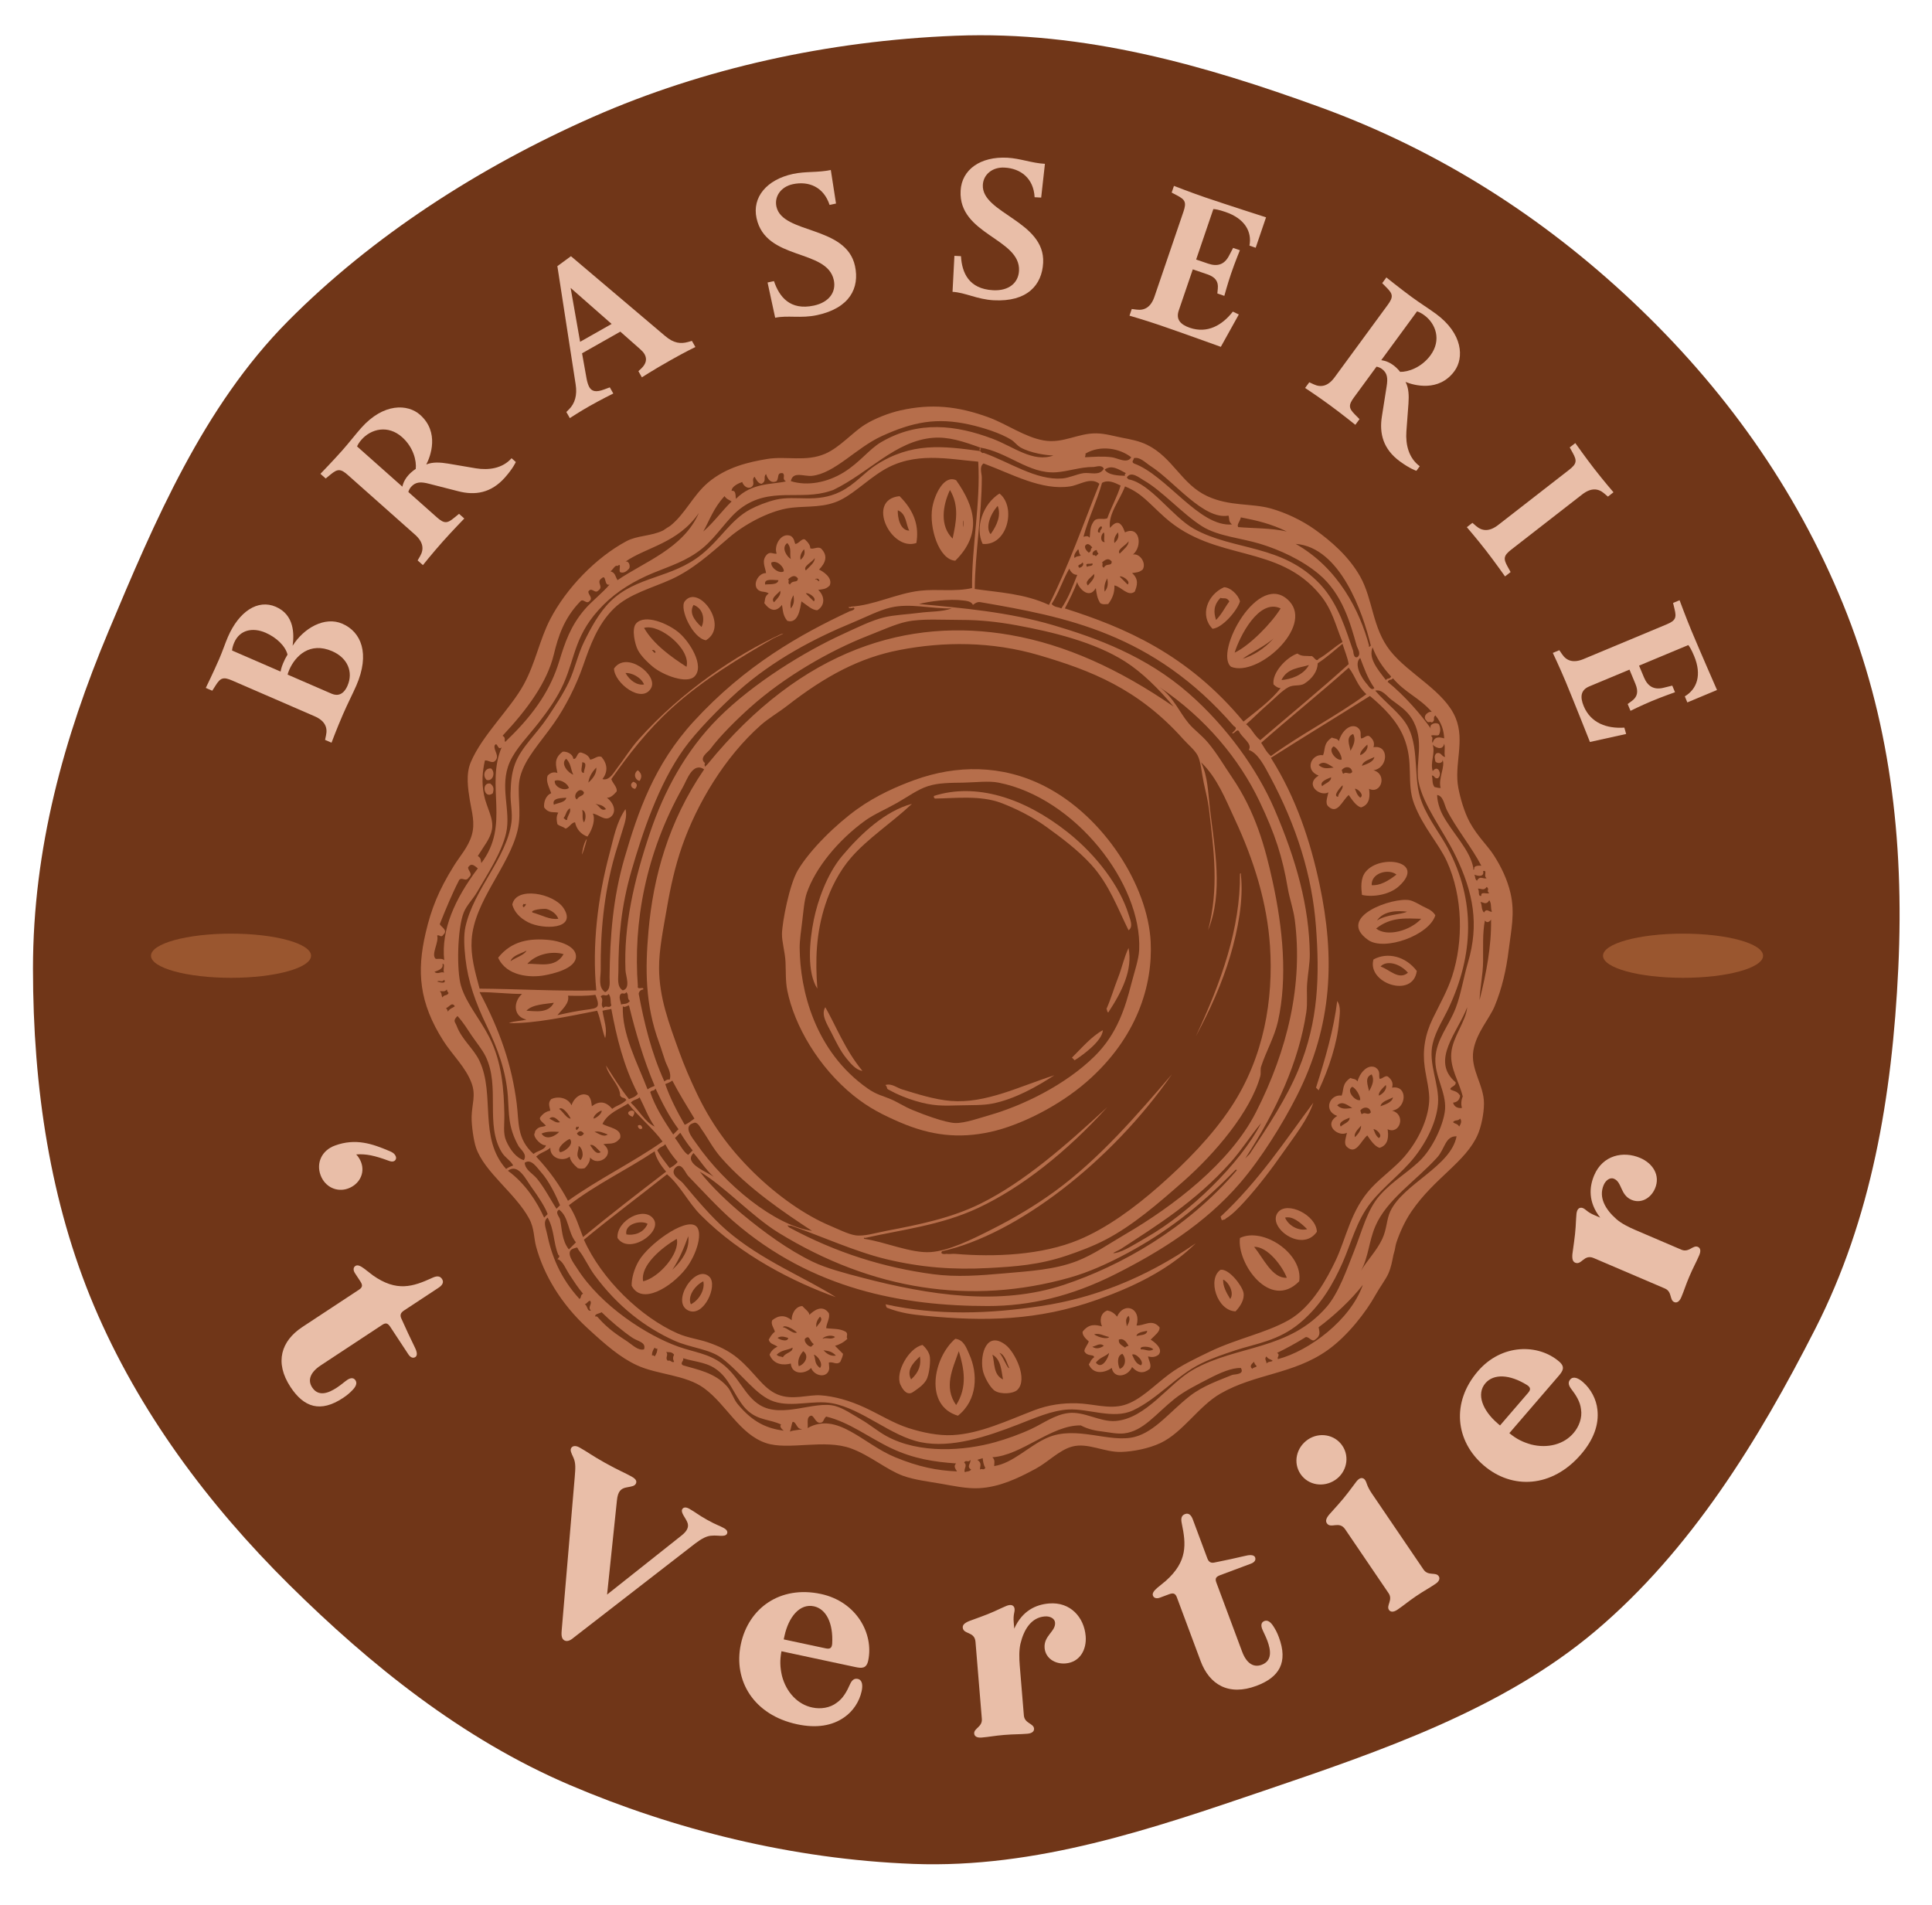 <?xml version="1.0" encoding="UTF-8" standalone="no"?><!DOCTYPE svg PUBLIC "-//W3C//DTD SVG 1.1//EN" "http://www.w3.org/Graphics/SVG/1.1/DTD/svg11.dtd"><svg width="100%" height="100%" viewBox="0 0 144 142" version="1.1" xmlns="http://www.w3.org/2000/svg" xmlns:xlink="http://www.w3.org/1999/xlink" xml:space="preserve" xmlns:serif="http://www.serif.com/" style="fill-rule:evenodd;clip-rule:evenodd;stroke-linejoin:round;stroke-miterlimit:2;"><rect id="Logo" x="0" y="0" width="144" height="141.098" style="fill:none;"/><g><path d="M141.487,72.176c-0.458,9.623 -2.018,18.672 -6.18,26.851c-4.232,8.316 -9.274,16.515 -16.376,22.521c-6.927,5.858 -15.977,8.946 -24.728,11.921c-8.271,2.814 -16.935,5.798 -26.113,5.453c-9.082,-0.343 -17.898,-2.584 -25.628,-5.884c-8.029,-3.427 -14.894,-8.98 -20.887,-14.905c-6.053,-5.988 -11.24,-12.933 -14.569,-20.804c-3.247,-7.677 -4.548,-16.24 -4.548,-25.137c-0,-8.952 2.312,-17.231 5.629,-25.14c3.438,-8.197 7.06,-16.742 13.362,-23.103c6.29,-6.349 14.302,-11.514 22.761,-15.238c8.185,-3.603 17.484,-5.673 27.015,-6.048c9.636,-0.38 18.642,2.231 27.102,5.3c8.913,3.233 16.644,8.199 23.331,14.494c6.798,6.401 12.162,13.874 15.707,22.551c3.447,8.436 4.583,17.481 4.122,27.168" style="fill:#703618;fill-rule:nonzero;"/><path d="M119.479,71.233c-0,-0.909 2.67,-1.646 5.965,-1.646c3.294,0 5.965,0.737 5.965,1.646c-0,0.909 -2.671,1.646 -5.965,1.646c-3.295,0 -5.965,-0.737 -5.965,-1.646" style="fill:#9a562f;fill-rule:nonzero;"/><path d="M11.255,71.233c0,-0.909 2.67,-1.646 5.965,-1.646c3.294,0 5.965,0.737 5.965,1.646c0,0.909 -2.671,1.646 -5.965,1.646c-3.295,0 -5.965,-0.737 -5.965,-1.646" style="fill:#9a562f;fill-rule:nonzero;"/><path d="M61.514,67.425c0.389,-1.195 1.029,-2.475 1.91,-3.493c1.264,-1.459 3.013,-2.579 4.547,-4.02c-1.979,0.526 -3.786,2.199 -5.206,3.888c-1.133,1.35 -1.823,3.352 -2.108,4.746c-0.339,1.648 -0.518,3.941 0.263,5.139c-0.159,-2.111 -0.106,-4.117 0.594,-6.26" style="fill:#b66e4b;"/><path d="M71.003,40.143c-0.971,-0.945 -0.745,-2.459 -0.199,-3.624c0.718,1.208 0.452,2.416 0.199,3.624m0.791,-0.922c-0.039,0.208 -0.015,-0.315 -0,-0.396c0.021,-0.112 0.051,0.123 -0,0.396m-2.307,-1.385c-0.251,1.469 0.483,3.88 1.714,3.955c2.02,-2 1.479,-3.997 0.065,-5.997c-0.907,-0.433 -1.614,1.075 -1.779,2.042" style="fill:#b66e4b;"/><path d="M66.917,38.034c0.65,0.243 0.596,1.054 0.855,1.516c-0.726,-0.016 -0.877,-1.071 -0.855,-1.516m0.131,-1.054c-2.523,0.246 -0.657,4.147 1.253,3.492c0.197,-1.164 -0.081,-2.328 -1.253,-3.492" style="fill:#b66e4b;"/><path d="M84.116,69.337c0.375,-0.269 0.116,-0.808 0,-1.187c-0.618,-2.015 -2.317,-4.362 -4.547,-6.128c-3.271,-2.591 -6.859,-3.686 -9.951,-2.702c-0.036,0.065 -0.022,0.132 0.066,0.198c1.49,-0.017 3.388,-0.261 4.942,0.329c1.047,0.397 2.309,1.017 3.362,1.78c1.093,0.792 2.338,1.708 3.36,2.833c1.322,1.456 1.989,3.306 2.768,4.877" style="fill:#b66e4b;"/><path d="M61.974,76.981c0.308,0.609 0.671,1.372 1.12,1.91c0.293,0.352 0.694,0.866 1.186,0.923c-1.283,-1.539 -2.005,-3.424 -2.767,-4.745c-0.342,0.56 0.129,1.254 0.461,1.912" style="fill:#b66e4b;"/><path d="M67.246,81.198c-0.407,-0.125 -0.785,-0.472 -1.252,-0.33c0.093,0.088 0.113,0.176 0.131,0.264c0.022,0.022 0.044,0.044 0.067,0.066c0.707,0.391 1.396,0.665 2.043,0.857c1.316,0.39 1.998,0.369 3.361,0.329c0.804,-0.024 1.649,0.011 2.372,-0.132c1.671,-0.331 3.325,-1.265 4.612,-2.109c-2.633,0.842 -5.11,2.12 -7.709,1.912c-1.217,-0.098 -2.563,-0.532 -3.625,-0.857" style="fill:#b66e4b;"/><path d="M91.695,71.248c0.584,-1.964 1.007,-4.24 0.79,-6.062c-0.003,-0.032 0.054,-0.133 -0.065,-0.066c0.041,4.041 -1.395,8.083 -3.295,12.125c1.041,-1.913 1.966,-3.966 2.57,-5.997" style="fill:#b66e4b;"/><path d="M82.469,75.201c0.08,0.088 0.007,0.176 0.132,0.264c1.057,-1.603 1.831,-3.207 1.514,-4.811c-0.344,0.73 -0.487,1.472 -0.79,2.24c-0.293,0.745 -0.518,1.543 -0.856,2.307" style="fill:#b66e4b;"/><path d="M59.602,70.654c-0.004,-0.552 0.105,-1.283 0.198,-2.043c0.081,-0.66 0.141,-1.489 0.329,-2.043c0.64,-1.873 2.335,-3.945 4.349,-5.403c0.662,-0.479 1.576,-0.863 2.373,-1.319c0.806,-0.459 1.549,-1.007 2.307,-1.251c0.802,-0.26 1.732,-0.247 2.636,-0.263c0.93,-0.019 1.898,-0.147 2.636,0c5.726,1.133 10.697,7.543 10.478,12.454c-0.033,0.728 -0.351,1.632 -0.594,2.57c-0.444,1.723 -1.035,3.683 -2.701,5.338c-2.241,2.223 -5.493,3.743 -7.842,4.415c-0.7,0.2 -1.859,0.614 -2.57,0.593c-0.752,-0.023 -2.386,-0.636 -3.23,-0.989c-0.584,-0.244 -1.059,-0.566 -1.581,-0.789c-0.584,-0.252 -1.05,-0.327 -1.714,-0.792c-3.97,-2.781 -5.048,-7.369 -5.074,-10.478m7.447,12.982c2.31,0.998 4.402,1.251 6.787,0.725c2.15,-0.475 5.039,-1.882 7.184,-3.755c3.73,-3.263 4.907,-7.178 4.744,-10.413c-0.207,-4.137 -3.441,-9.321 -7.907,-11.598c-3.189,-1.626 -6.582,-1.585 -9.688,-0.462c-1.224,0.443 -2.833,1.131 -4.283,2.175c-1.564,1.124 -3.487,2.99 -4.416,4.546c-0.634,1.066 -1.169,3.879 -1.186,4.745c-0.012,0.605 0.23,1.355 0.264,2.109c0.031,0.708 -0.004,1.433 0.131,2.109c0.527,2.631 2.336,5.738 4.943,7.842c1.151,0.93 2.237,1.463 3.427,1.977" style="fill:#b66e4b;"/><path d="M80.096,79.024c0.674,-0.424 2.048,-1.444 2.108,-2.241c-0.826,0.43 -1.647,1.397 -2.306,2.043c0.066,0.066 0.132,0.132 0.198,0.198" style="fill:#b66e4b;"/><path d="M43.522,61.297c-0.178,-0.308 -0.038,-0.616 -0.131,-0.923c0.307,0.048 0.312,0.657 0.131,0.923m1.648,-0.989c-0.408,0.184 -0.453,-0.236 -0.791,-0.395c0.264,0.08 0.527,0.043 0.791,0.395m-3.164,0.659c0.209,-0.241 0.151,-0.482 0.462,-0.725c0.135,0.285 -0.202,0.572 -0.198,0.857c-0.087,0.067 -0.175,-0.064 -0.264,-0.132m0.989,-1.383c-0.381,-0.243 0.215,-1.039 0.527,-0.528c0.002,0.291 -0.334,0.204 -0.527,0.528m-1.713,0.396c-0.187,-0.557 0.678,-0.483 0.923,-0.528c-0.048,0.372 -0.658,0.384 -0.923,0.528m0.066,-1.781c0.33,-0.156 0.935,0.137 1.054,0.528c-0.343,0.275 -1.114,-0.08 -1.054,-0.528m0.856,-1.647c0.381,0.396 0.319,0.791 0.527,1.186c-0.398,-0.134 -0.986,-0.833 -0.527,-1.186m1.318,1.055c-0.346,-0.005 -0.09,-0.568 -0.131,-0.791c0.469,0.004 0.097,0.567 0.131,0.791m0.33,0.724c0.052,-0.373 0.223,-0.746 0.593,-1.12c0.03,0.374 -0.171,0.747 -0.593,1.12m14.366,-11.071c-3.319,1.529 -7.42,4.26 -10.61,7.842c-0.638,0.717 -1.069,1.453 -1.581,2.11c-0.278,0.356 -0.601,1.004 -1.121,0.855c0.409,-0.549 0.384,-1.098 -0.065,-1.646c-0.286,-0.148 -0.571,0.181 -0.857,0.197c-0.106,-0.322 -0.382,-0.434 -0.659,-0.528c-0.345,-0.073 -0.307,0.557 -0.594,0.462c-0.047,-0.395 -0.535,-0.558 -0.79,-0.527c-0.713,0.527 -0.485,1.054 -0.395,1.582c-0.243,-0.075 -0.483,-0.054 -0.725,0.197c-0.162,0.439 0.12,0.879 0.263,1.318c-0.419,0.165 -0.57,0.694 -0.527,1.054c0.352,0.486 0.703,0.306 1.054,0.396c-0.169,0.286 -0.124,0.571 -0.066,0.856c0.199,0.177 0.395,0.154 0.594,0.329c0.241,-0.021 0.483,-0.493 0.724,-0.461c0.099,0.485 0.432,0.894 0.923,1.055c0.409,-0.574 0.601,-1.341 0.395,-1.713c0.474,0.069 0.885,0.579 1.319,0.263c0.407,-0.296 0.378,-0.924 -0.264,-1.449c0.241,0.029 0.483,-0.178 0.725,-0.462c0.071,-0.307 -0.303,-0.615 -0.396,-0.922c1.291,-1.828 2.691,-3.641 4.482,-5.272c2.394,-2.182 5.24,-3.853 7.579,-5.206c0.162,-0.094 1.123,-0.495 0.592,-0.33" style="fill:#b66e4b;"/><path d="M92.617,49.105c0.506,-0.393 1.581,-0.895 2.307,-1.515c-0.769,0.835 -1.538,1.271 -2.307,1.515m-0.593,-0.461c0.348,-1.163 1.804,-4.074 3.427,-3.296c-0.681,1.11 -2.325,2.781 -3.427,3.296m4.086,-3.822c-2.271,-2.452 -5.66,3.852 -4.35,4.876c1.969,0.789 6.125,-2.959 4.35,-4.876" style="fill:#b66e4b;"/><path d="M43.127,64.723c-0.121,0.302 0.289,-0.721 -0,0" style="fill:#b66e4b;"/><path d="M42.996,65.252c0.288,-0.722 -0.121,0.301 -0,-0" style="fill:#b66e4b;"/><path d="M47.675,58.2c0.175,-0.264 0.187,-0.527 -0.132,-0.791c-0.379,0.254 -0.202,0.743 0.132,0.791" style="fill:#b66e4b;"/><path d="M47.213,58.266c-0.34,0.192 -0.124,0.527 0.131,0.526c0.203,-0.259 0.141,-0.418 -0.131,-0.526" style="fill:#b66e4b;"/><path d="M43.72,62.549c-0.247,0.304 -0.379,1.249 -0.33,1.12c0.144,-0.304 0.399,-1.25 0.33,-1.12" style="fill:#b66e4b;"/><path d="M43.259,64.196c-0.12,0.302 0.289,-0.721 -0,0" style="fill:#b66e4b;"/><path d="M51.167,49.699c-1.091,-0.704 -2.451,-1.66 -3.163,-2.9c1.159,-0.344 3.517,1.594 3.163,2.9m-2.57,-1.252c0.346,-0.057 0.345,0.497 0,-0m0.066,1.252c0.79,0.641 2.522,1.293 3.097,0.724c0.784,-0.776 -0.353,-2.606 -1.186,-3.294c-0.794,-0.656 -2.509,-1.392 -3.163,-0.659c-0.358,0.401 -0.081,1.574 0.132,1.977c0.246,0.47 0.791,0.985 1.12,1.252" style="fill:#b66e4b;"/><path d="M60.063,44.229c0.152,-0.107 0.862,0.339 0.593,0.593c-0.198,-0.198 -0.395,-0.395 -0.593,-0.593m-0.922,0.132c0.049,0.329 0.082,0.659 -0.198,0.988c-0.063,-0.33 0.001,-0.659 0.198,-0.988m1.91,-1.12c0.07,0.171 -0.109,0.031 -0.197,-0.067c-0.289,0.1 0.103,-0.203 0.197,0.067m-2.175,0.329c-0.227,-0.132 -0.001,-0.264 -0.131,-0.396c0.242,-0.215 0.483,-0.373 0.725,-0.066c-0.008,0.39 -0.387,0.073 -0.594,0.462m-0.724,0.461c0.089,0.286 -0.204,0.571 -0.461,0.857c-0.279,-0.285 0.22,-0.571 0.461,-0.857m2.571,-2.438c0.029,0.308 -0.358,0.615 -0.66,0.923c-0.255,-0.308 0.49,-0.615 0.66,-0.923m-0.792,-0.658c0.082,0.262 0.044,0.526 -0.263,0.79c-0.057,-0.264 0.034,-0.527 0.263,-0.79m-2.899,2.635c-0.125,-0.508 0.695,-0.314 0.989,-0.329c-0.07,0.39 -0.702,0.273 -0.989,0.329m0.461,-1.648c0.44,-0.206 0.967,0.371 0.923,0.66c-0.313,0.217 -1.006,-0.277 -0.923,-0.66m1.186,-1.449c0.363,0.395 0.148,0.791 0.264,1.187c-0.267,-0.136 -0.758,-0.834 -0.264,-1.187m2.307,3.492c0.285,-0.048 0.57,-0.026 0.856,-0.329c0.252,-0.591 -0.529,-1.057 -0.791,-1.186c0.509,-0.527 0.671,-1.055 0.133,-1.581c-0.264,-0.149 -0.528,0.093 -0.791,0c0.008,-0.221 -0.155,-0.44 -0.396,-0.66c-0.241,-0.111 -0.483,0.346 -0.725,0.329c-0.087,-0.197 -0.054,-0.395 -0.329,-0.592c-0.734,-0.299 -1.285,0.73 -1.054,1.318c-0.242,0.044 -0.485,-0.178 -0.725,0.066c-0.437,0.461 -0.128,0.921 -0.067,1.383c-0.569,-0.018 -1.043,0.859 -0.593,1.252c0.264,0.204 0.528,0.083 0.791,0.264c-0.328,0.242 -0.255,0.483 -0.329,0.725c0.439,0.583 0.878,0.686 1.318,0.131c0.072,0.396 0.061,0.791 0.396,1.187c0.825,0.243 0.958,-0.922 1.054,-1.45c0.395,0.262 0.791,0.662 1.186,0.659c0.544,-0.32 0.607,-0.999 0.066,-1.516" style="fill:#b66e4b;"/><path d="M52.287,46.732c-0.596,-0.549 -0.92,-1.098 -0.593,-1.646c0.766,0.287 0.843,1.141 0.593,1.646m0.33,0.989c1.787,-1.08 -0.571,-4.235 -1.582,-2.9c-0.414,0.546 0.591,2.745 1.582,2.9" style="fill:#b66e4b;"/><path d="M39.173,67.359c0.067,0.088 -0.064,0.176 -0.131,0.264c-0.137,-0.089 -0.073,-0.176 -0,-0.264c0.044,0.068 0.087,0.036 0.131,0m1.582,0.395c0.358,0.104 0.73,0.363 0.857,0.725c-0.637,0.095 -1.274,-0.299 -1.912,-0.461c-0.262,-0.194 0.836,-0.328 1.055,-0.264m-2.571,-0.33c0.142,0.524 0.531,0.983 1.187,1.319c1.09,0.557 3.673,0.545 2.636,-1.055c-0.716,-1.103 -3.555,-1.661 -3.823,-0.264" style="fill:#b66e4b;"/><path d="M74.363,37.705c0.263,0.702 -0.031,1.407 -0.527,2.109c-0.391,-0.448 -0.072,-1.443 0.527,-2.109m0.132,-0.922c-1.238,0.776 -1.846,2.554 -1.253,3.756c1.856,0.166 2.523,-2.755 1.253,-3.756" style="fill:#b66e4b;"/><path d="M42.007,71.116c-0.638,1.089 -1.845,0.674 -2.703,0.724c0.638,-0.73 1.845,-0.984 2.703,-0.724m-3.955,0.526c0.134,-0.439 0.833,-0.581 1.187,-0.79c-0.135,0.326 -0.834,0.524 -1.187,0.79m-0.922,-0.263c0.619,1.383 2.398,1.502 3.427,1.318c0.634,-0.113 2.422,-0.503 2.372,-1.45c-0.041,-0.78 -1.32,-1.12 -1.977,-1.186c-1.446,-0.145 -2.811,0.044 -3.822,1.318" style="fill:#b66e4b;"/><path d="M46.62,50.16c0.432,-0.033 1.167,0.31 1.384,0.856c-0.51,0.08 -1.051,-0.27 -1.384,-0.856m1.911,1.12c0.536,-0.966 -1.841,-2.805 -2.767,-1.45c0.029,1.091 2.093,2.667 2.767,1.45" style="fill:#b66e4b;"/><path d="M42.797,66.107c0.289,-0.721 -0.121,0.301 0,0" style="fill:#b66e4b;"/><path d="M102.238,65.975c-0.049,-0.931 1.275,-1.252 1.846,-0.791c-0.616,0.483 -1.23,0.833 -1.846,0.791m-0.46,-0.987c-0.382,0.479 -0.329,1.174 -0.265,1.712c0.722,0.171 2.01,0.039 2.768,-0.659c2.032,-1.869 -1.43,-2.407 -2.503,-1.053" style="fill:#b66e4b;"/><path d="M102.568,69.204c1.121,-0.887 2.24,-0.752 3.361,-0.725c-0.813,0.886 -2.548,1.377 -3.361,0.725m0.066,-0.593c0.484,-0.738 1.538,-0.753 2.24,-0.659c-0.484,0.228 -1.537,0.195 -2.24,0.659m4.349,-0.395c-0.258,-0.402 -0.606,-0.495 -0.922,-0.659c-0.28,-0.145 -0.688,-0.4 -0.989,-0.461c-1.227,-0.251 -5.544,1.24 -3.097,2.964c1.204,0.849 4.553,-0.342 5.008,-1.844" style="fill:#b66e4b;"/><path d="M100.789,81.001c0.259,0.099 0.62,0.678 0.593,0.988c-0.358,0.124 -1.092,-0.696 -0.593,-0.988m1.45,-0.923c0.225,0.418 0.041,0.834 -0.199,1.252c-0.072,-0.415 -0.368,-1.04 0.199,-1.252m-2.572,2.306c0.375,-0.363 0.747,-0.027 1.122,0.198c-0.374,0.026 -0.747,0.163 -1.122,-0.198m0.923,0.923c0.038,0.328 -0.478,0.461 -0.658,0.658c-0.255,-0.354 0.489,-0.579 0.658,-0.658m1.582,-0.396c-0.219,0.257 -0.439,-0.082 -0.658,0.132c-0.125,-0.087 -0.052,-0.176 -0.133,-0.263c0.254,-0.349 0.742,-0.288 0.791,0.131m1.12,-2.043c0.109,0.3 -0.211,0.674 -0.526,0.792c-0.022,-0.264 0.25,-0.528 0.526,-0.792m0.528,0.923c-0.048,0.39 -0.656,0.552 -0.923,0.659c0.048,-0.366 0.656,-0.503 0.923,-0.659m-2.373,2.109c0.003,0.285 -0.154,0.571 -0.462,0.856c-0.088,-0.285 0.207,-0.57 0.462,-0.856m1.318,0.922c-0.262,-0.219 -0.292,-0.439 -0.395,-0.658c0.203,-0.038 0.743,0.478 0.395,0.658m-3.097,-1.647c-1.09,0.676 0.11,1.603 0.725,1.252c-0.079,0.406 -0.262,0.81 0.001,1.055c0.679,0.631 1.024,-0.436 1.514,-0.856c0.207,0.29 0.551,0.839 0.923,0.922c0.712,-0.217 0.656,-0.953 0.593,-1.385c0.889,0.438 1.417,-1.081 0.33,-1.384c1.111,-0.159 1.194,-1.925 0,-1.713c0.082,-0.263 0.044,-0.527 -0.263,-0.79c-0.22,-0.202 -0.44,0.148 -0.66,0.131c-0.1,-0.285 0.116,-0.571 -0.33,-0.857c-0.607,-0.27 -1.196,0.499 -1.316,1.055c-0.176,-0.239 -0.353,-0.163 -0.529,-0.264c-0.657,0.439 -0.476,0.878 -0.658,1.318c-0.868,-0.138 -1.417,1.118 -0.33,1.516" style="fill:#b66e4b;"/><path d="M104.941,72.5c-0.682,0.576 -1.362,-0.231 -2.043,-0.462c0.418,-0.473 1.405,-0.27 2.043,0.462m0.658,-0.131c-0.824,-1.096 -2.188,-1.433 -3.228,-0.858c-0.505,1.767 2.947,2.942 3.228,0.858" style="fill:#b66e4b;"/><path d="M81.744,96.882c2.565,-0.91 5.281,-2.154 7.381,-4.217c-3.84,2.64 -7.652,4.088 -11.533,4.678c-3.834,0.582 -7.746,0.724 -11.598,-0.132c0.081,0.088 0.007,0.176 0.131,0.263c0.998,0.388 1.831,0.497 2.835,0.595c4.415,0.427 8.39,0.373 12.784,-1.187" style="fill:#b66e4b;"/><path d="M95.78,90.753c0.55,-0.133 1.099,0.325 1.648,0.857c-0.516,0.156 -1.348,-0.166 -1.648,-0.857m-0.527,-0.396c-0.855,1.079 1.772,3.063 2.899,1.451c-0.033,-1.235 -2.209,-2.32 -2.899,-1.451" style="fill:#b66e4b;"/><path d="M61.381,100.638c0.308,0.049 0.615,0.065 0.922,0.396c-0.307,0.054 -0.614,-0.049 -0.922,-0.396m-0.724,0.33c0.301,0.068 0.724,0.701 0.46,0.987c-0.452,-0.328 -0.299,-0.659 -0.46,-0.987m0.658,-1.186c0.047,-0.167 0.657,-0.348 0.923,-0.132c-0.308,0.248 -0.615,-0.008 -0.923,0.132m-1.779,2.043c-0.113,-0.374 0.019,-0.748 0.329,-1.121c0.488,0.35 0.126,0.984 -0.329,1.121m0.461,-2.043c0.365,-0.348 0.321,0.193 0.659,0.395c-0.066,0.065 -0.132,0.132 -0.197,0.197c-0.237,-0.007 -0.557,-0.386 -0.462,-0.592m-1.647,1.383c-0.154,-0.097 -0.308,-0.023 -0.461,-0.198c0.395,-0.38 0.79,-0.318 1.186,-0.526c0.017,0.377 -0.524,0.347 -0.725,0.724m-0,-2.241c0.091,-0.216 0.745,0.087 1.054,0.396c-0.351,0.124 -0.703,-0.367 -1.054,-0.396m-0.396,0.791c0.264,-0.173 0.528,-0.074 0.791,0c-0.004,0.31 -0.568,0.183 -0.791,0m2.9,-0.79c-0.057,-0.265 0.033,-0.528 0.264,-0.791c0.282,0.263 -0.127,0.527 -0.264,0.791m1.384,1.384c0.308,-0.093 0.615,-0.229 0.923,-0.527c-0.135,-0.176 0.106,-0.351 -0.132,-0.528c-0.484,-0.264 -0.967,-0.189 -1.45,-0.263c0.022,-0.374 0.305,-0.747 0.198,-1.121c-0.499,-0.69 -1.147,-0.167 -1.451,0.131c0.001,-0.218 -0.334,-0.438 -0.527,-0.658c-0.544,0.019 -0.817,0.661 -0.79,1.055c-0.483,-0.395 -0.966,-0.395 -1.45,0c-0.133,0.286 0.119,0.57 0.198,0.857c-0.255,0.197 -0.343,0.395 -0.461,0.592c0.106,0.352 0.381,0.319 0.658,0.526c-0.267,0.107 -0.488,0.327 -0.594,0.594c0.305,0.779 1.071,0.798 1.583,0.66c0.061,0.829 1.04,0.826 1.516,0.329c0.156,0.445 0.816,0.745 1.186,0.396c0.248,-0.264 0.138,-0.527 0.131,-0.791c0.287,-0.116 0.572,0.219 0.857,-0.066c0.08,-0.199 0.191,-0.395 0.198,-0.593c-0.198,-0.199 -0.395,-0.396 -0.593,-0.593" style="fill:#b66e4b;"/><path d="M90.969,90.688c0.081,0.087 0.007,0.175 0.132,0.263c0.089,-0.08 0.175,-0.007 0.264,-0.132c0.458,-0.27 0.968,-0.796 1.384,-1.252c1.061,-1.163 2.029,-2.447 2.899,-3.691c0.897,-1.278 1.831,-2.449 2.24,-3.69c-2.137,2.872 -4.043,5.813 -6.919,8.502" style="fill:#b66e4b;"/><path d="M99.668,74.608c-0.262,2.153 -0.893,4.306 -1.58,6.458c0.065,0.066 0.131,0.132 0.197,0.198c0.764,-1.617 1.379,-3.513 1.515,-5.075c0.048,-0.534 0.172,-1.161 -0.132,-1.581" style="fill:#b66e4b;"/><path d="M90.97,44.559c0.22,0.097 0.44,-0.091 0.66,0.264c-0.346,0.461 -0.54,0.922 -0.99,1.383c-0.186,-0.549 -0.209,-1.098 0.33,-1.647m0.264,-0.791c-1.256,0.559 -1.829,2.114 -0.857,3.097c0.757,-0.081 1.841,-1.363 2.043,-2.042c-0.119,-0.49 -0.712,-1.044 -1.186,-1.055" style="fill:#b66e4b;"/><path d="M36.603,57.277c-0.474,-0.06 -0.676,0.536 -0.33,0.856c0.476,0.124 0.677,-0.574 0.33,-0.856" style="fill:#b66e4b;"/><path d="M52.089,38.232c-1.158,2.654 -4.083,3.646 -6.062,5.008c-0.18,-0.277 -0.148,-0.552 -0.527,-0.659c0.175,-0.098 0.351,-0.514 0.527,-0.396c0.339,-0.292 0.056,0.339 0.197,0.462c0.22,0.087 0.44,-0.013 0.659,-0.263c0.12,-0.138 0.019,-0.607 -0.263,-0.527c1.54,-1.078 3.921,-1.368 5.469,-3.625m3.229,-2.307c0.106,0.296 0.383,0.518 0.66,0.396c0.383,-0.263 -0.026,-0.527 0.264,-0.79c0.108,0.191 0.265,0.526 0.527,0.527c0.414,-0.243 0.076,-0.484 0.329,-0.725c0.125,0.404 0.374,0.728 0.791,0.527c0.192,-0.289 -0.008,-0.65 0.461,-0.593c0.204,0.197 -0.079,0.395 0.197,0.592c0.012,0.019 0.023,0.016 0.035,0.021c-1.013,0.238 -2.531,0.079 -3.725,1.297c-0.062,-0.157 0.047,-0.651 -0.329,-0.592c0.004,-0.354 0.568,-0.581 0.79,-0.66m5.207,-0.46c1.7,-0.182 3.288,-2.093 5.206,-2.966c2.319,-1.055 4.085,-1.4 6.524,-0.857c1.058,0.236 2.299,0.635 3.097,1.121c0.27,0.164 0.454,0.443 0.724,0.593c0.758,0.418 1.881,0.577 2.439,0.593c-1.524,0.552 -2.991,-0.669 -4.547,-1.252c-2.689,-1.009 -5.497,-1.383 -8.303,0.264c-0.893,0.523 -1.555,1.486 -2.769,2.239c-1.231,0.765 -2.725,1.049 -3.953,0.66c0.16,-0.77 0.969,-0.33 1.582,-0.395m-6.524,1.515c0.175,0.252 0.351,0.262 0.527,0.396c-0.756,0.746 -1.268,1.493 -2.109,2.239c0.481,-0.877 0.773,-1.757 1.582,-2.635m27.479,-2.175c0.217,0.001 0.646,-0.202 0.791,0.132c-0.326,0.565 -1.009,0.254 -1.516,0.329c-0.513,0.075 -1.051,0.354 -1.582,0.395c-1.956,0.154 -3.921,-1.221 -5.864,-1.91c-0.088,0.066 -0.176,-0.064 -0.263,-0.132c-2.766,-0.377 -5.11,-0.672 -7.777,1.054c-0.855,0.554 -1.547,1.439 -2.636,1.977c-1.777,0.879 -3.312,0.242 -4.81,0.594c-0.641,0.15 -1.406,0.452 -1.911,0.724c-1.447,0.778 -2.185,2.201 -3.625,3.361c-2.23,1.797 -4.832,1.586 -6.787,3.492c-0.837,0.818 -1.456,1.969 -1.977,3.033c-0.46,0.935 -0.662,1.984 -1.121,2.964c-0.425,0.911 -1.037,1.818 -1.581,2.637c-0.853,1.281 -1.971,2.231 -2.439,3.492c-0.272,0.735 -0.306,1.444 -0.329,2.176c-0.022,0.717 0.161,1.462 0.066,2.174c-0.352,2.647 -2.813,4.992 -3.426,7.776c-0.143,0.649 -0.101,1.482 -0.001,2.372c0.193,1.713 0.741,3.27 1.582,5.009c0.838,1.732 1.445,3.399 1.581,5.272c0.097,1.331 0.001,2.26 0.791,3.69c0.137,0.247 0.684,0.605 0.396,1.054c-0.569,-0.17 -1.03,-0.783 -1.319,-1.449c-0.245,-0.568 -0.116,-1.227 -0.132,-1.978c-0.035,-1.778 -0.169,-3.868 -1.12,-5.733c-0.714,-1.4 -1.717,-2.514 -2.109,-3.823c-0.341,-1.144 -0.273,-4.285 0.198,-5.468c0.223,-0.56 0.686,-0.994 0.989,-1.516c0.776,-1.342 1.835,-2.936 2.174,-4.416c0.381,-1.662 -0.525,-3.462 0.264,-5.271c0.448,-1.025 1.397,-1.965 2.175,-2.966c0.708,-0.912 1.392,-1.876 1.844,-2.9c0.921,-2.076 0.814,-3.702 2.966,-5.864c1.048,-1.052 2.326,-1.805 3.691,-2.373c1.245,-0.517 2.521,-0.889 3.69,-1.845c1.1,-0.9 1.856,-2.228 2.834,-2.965c2.215,-1.674 4.477,-0.551 6.721,-1.318c0.058,-0.021 0.185,-0.06 0.199,-0.066c2.676,-1.293 4.632,-3.666 7.446,-3.889c1.14,-0.09 2.254,0.274 3.493,0.726c2.068,0.336 3.645,1.985 5.667,1.845c0.927,-0.065 1.805,-0.399 2.767,-0.396m2.834,-0.724c-0.29,0.515 -0.996,0.059 -1.45,-0c-0.679,-0.091 -1.375,-0.029 -1.977,-0c-0.054,-0.088 0.087,-0.176 0.001,-0.264c1.098,-0.663 2.548,-0.422 3.426,0.264m1.45,0.659c1.763,1.139 3.944,4.028 5.799,3.69c0.084,0.219 -0.014,0.438 0.264,0.659c-2.439,0.213 -4.876,-3.673 -7.315,-4.547c-0.222,-0.133 0.009,-0.263 -0,-0.396c0.452,-0.114 0.845,0.33 1.252,0.594m10.149,4.876c-1.208,-0.27 -2.417,-0.227 -3.626,-0.33c-0.124,-0.196 0.128,-0.387 0.198,-0.725c1.143,0.217 2.285,0.488 3.428,1.055m6.26,8.501c-0.1,0.136 -0.198,0.073 -0.132,-0.001c-0.687,-2.572 -2.279,-5.775 -5.47,-7.578c3.317,0.242 5,5.092 5.602,7.579m0.264,3.163c-0.223,0.244 -0.425,-0.153 -0.527,-0.263c-0.455,-0.493 -1.029,-1.544 -0.528,-1.978c0.29,0.747 0.536,1.494 1.055,2.241m1.251,-0.857c-0.131,0.241 -0.263,0.077 -0.394,0.264c-0.619,-0.813 -1.32,-1.625 -0.989,-2.438c0.263,0.725 0.702,1.449 1.383,2.174m-0,1.713c0.599,0.455 1.132,0.783 1.516,1.384c1.052,1.647 0.25,3.313 0.527,4.746c0.345,1.776 1.86,3.656 2.767,5.535c1.333,2.751 1.747,5.102 0.924,7.908c-0.353,1.202 -0.542,2.442 -0.923,3.426c-0.527,1.359 -1.448,2.333 -1.515,3.757c-0.063,1.303 0.804,2.498 0.724,3.757c-0.063,1 -0.806,2.71 -1.713,3.689c-0.87,0.938 -2.17,1.636 -3.163,2.768c-0.938,1.07 -1.294,2.597 -1.911,4.152c-0.531,1.339 -1.144,3.113 -2.043,4.151c-2.832,3.266 -6.674,2.828 -9.951,4.679c-1.814,1.025 -3.495,3.656 -5.798,3.823c-1.144,0.082 -2.329,-0.736 -3.493,-0.594c-1.033,0.126 -1.865,0.765 -2.769,1.186c-0.851,0.397 -1.827,0.745 -2.701,0.989c-2.269,0.636 -5.63,0.899 -8.106,-0.461c-0.653,-0.36 -1.256,-0.879 -1.911,-1.252c-0.601,-0.343 -1.256,-0.812 -1.911,-0.988c-1.519,-0.413 -3.935,0.949 -5.602,-0.067c-1.159,-0.706 -1.54,-2.128 -2.833,-3.096c-0.994,-0.747 -2.101,-0.853 -3.23,-1.253c-2.31,-0.821 -5.771,-3.005 -7.578,-5.865c-0.203,-0.323 -0.93,-1.222 -0.263,-1.45c0.421,-0.144 0.224,-0.091 0.461,0.198c0.331,0.403 0.682,1.183 1.12,1.779c1.762,2.391 3.82,3.92 5.931,4.877c1.233,0.557 2.626,0.614 3.559,1.317c1.469,1.108 2.535,2.79 3.888,3.23c1.381,0.448 2.936,-0.138 4.349,0.131c2.262,0.431 4.37,2.453 6.59,2.9c2.304,0.465 4.929,-0.42 7.249,-1.319c1.228,-0.474 2.507,-1.053 3.755,-1.12c1.508,-0.08 3.346,0.753 4.812,0.067c1.857,-0.871 3.218,-2.579 5.074,-3.493c0.833,-0.411 1.73,-0.71 2.57,-0.989c1.499,-0.495 3.201,-0.69 4.811,-2.043c1.58,-1.326 2.482,-2.948 3.164,-4.481c0.647,-1.458 1.04,-3.134 2.108,-4.48c0.958,-1.208 2.301,-2.192 3.229,-3.362c0.988,-1.246 1.679,-2.727 1.779,-4.019c0.111,-1.446 -0.754,-2.986 -0.395,-4.481c0.227,-0.948 0.823,-1.862 1.186,-2.637c1.872,-3.988 2.02,-7.991 -0.067,-11.927c-0.5,-0.945 -1.4,-2.097 -1.91,-3.361c-0.395,-0.977 -0.382,-1.854 -0.462,-2.834c-0.065,-0.822 -0.104,-1.906 -0.593,-2.833c-0.519,-0.988 -1.648,-1.771 -2.438,-2.702c0.499,-0.127 0.875,0.421 1.186,0.658m0.133,-1.58c0.966,1.126 1.933,1.41 2.899,2.504c-0.31,-0.064 -0.731,0.364 -0.395,0.658c0.132,0.228 0.263,0.002 0.395,0.132c0.317,-0.176 0.024,-0.352 0.264,-0.527c0.479,0.571 0.627,1.142 0.659,1.713c-0.315,-0.095 -0.731,-0.182 -0.857,0.33c-0.136,-0.176 0.106,-0.352 -0.132,-0.528c0.197,-0.107 0.395,0.043 0.593,-0.065c0.133,-0.264 0.133,-0.527 -0,-0.791c-0.203,-0.19 -0.785,-0.018 -0.592,0.329c-0.698,-0.988 -1.92,-2.434 -3.23,-3.493c0.133,-0.24 0.264,-0.077 0.396,-0.262m3.888,5.864c-0.28,-0.034 -0.299,-0.412 -0.66,-0.263c-0.188,0.197 -0.093,0.395 -0.066,0.593c0.139,0.202 0.607,0.139 0.528,-0.132c0.248,0.44 -0.339,1.448 -0.132,2.109c-0.154,0.025 -0.308,-0.045 -0.462,-0.067c-0.207,-0.286 -0.11,-0.571 -0.197,-0.857c0.227,-0.012 0.162,0.255 0.461,0.199c0.197,-0.199 0.159,-0.396 0.066,-0.593c-0.154,-0.195 -0.307,-0.126 -0.461,0.065c-0.205,-0.658 0.207,-1.318 -0,-1.977c0.122,0.175 0.735,0.518 0.856,-0.066c0.103,0.329 -0.035,0.659 0.067,0.989m0.13,3.954c0.66,1.318 1.877,2.81 2.571,4.151c-0.137,-0.008 -0.606,-0.04 -0.527,0.264c-0.087,0.063 -0.102,-0.029 -0.065,-0.065c-0.23,-1.389 -1.603,-2.668 -2.308,-4.021c-0.233,-0.448 -0.39,-1.02 -0.395,-1.45c0.466,0.066 0.529,0.727 0.724,1.121m2.703,4.546c0.359,-0.078 -0.007,0.39 0.264,0.529c-0.242,0.116 -0.484,-0.233 -0.726,0.197c-0.174,-0.155 -0.099,-0.308 -0.197,-0.461c0.263,0.122 0.766,0.201 0.659,-0.265m0.264,1.188c0.251,0.152 -0.055,0.307 0.197,0.46c-0.159,0.093 -0.652,-0.151 -0.593,0.199c-0.291,0.079 -0.103,-0.389 -0.263,-0.528c0.219,-0.049 0.439,0.199 0.659,-0.131m0.197,0.987c0.196,0.286 0.072,0.573 0.198,0.858c-0.197,0.044 -0.395,-0.304 -0.592,0.066c-0.235,-0.264 -0.114,-0.528 -0.265,-0.791c0.219,0.013 0.439,0.263 0.659,-0.133m0.132,1.45c0.031,2 -0.357,3.998 -0.857,5.997c0.021,-0.851 0.255,-1.88 0.264,-2.899c0.009,-1.021 -0.049,-2.074 0.131,-3.032c0.155,0.194 0.308,0.125 0.462,-0.066m-2.965,9.952c-0.09,1.144 0.581,2.108 0.856,3.228c-0.122,0.286 -0.136,0.571 -0.065,0.857c-0.277,0.029 -0.554,-0.049 -0.66,-0.396c0.318,-0.036 0.492,-0.209 0.527,-0.527c-0.241,-0.371 -0.482,-0.312 -0.724,-0.462c-0.028,-0.213 0.423,-0.215 0.395,-0.526c-1.919,-1.616 0.174,-3.769 0.857,-5.6c-0.093,1.076 -1.091,2.214 -1.186,3.426m0.659,4.876c0.152,0.197 0.049,0.395 -0.066,0.593c-0.155,-0.249 -0.308,-0.173 -0.462,-0.33c0.176,-0.21 0.352,-0.052 0.528,-0.263m-0.264,1.318c-0.429,2.265 -3.973,3.529 -4.943,5.601c-0.278,0.596 -0.252,1.317 -0.593,2.043c-0.428,0.913 -1.091,1.543 -1.581,2.373c0.562,-1.057 0.575,-2.165 1.054,-3.296c0.852,-2.007 3.015,-3.379 4.613,-5.14c0.596,-0.655 0.593,-1.599 1.45,-1.581m-11.335,15.025c0.264,-0.251 0.528,0.379 0.791,0.132c0.458,-0.307 0.308,-0.616 0.264,-0.924c1.078,-0.796 2.426,-2.026 3.295,-3.162c-0.913,2.614 -3.994,4.925 -6.327,5.535c-0.101,-0.154 0.204,-0.306 -0.066,-0.461c0.681,-0.331 1.361,-0.701 2.043,-1.12m-2.833,1.911c0.021,-0.175 -0.197,-0.352 -0,-0.527c0.153,0.248 0.306,0.172 0.461,0.329c-0.154,0.098 -0.307,0.024 -0.461,0.198m-1.055,0.395c-0.236,-0.176 -0.07,-0.352 0.132,-0.527c0.008,0.11 0.078,0.22 0.198,0.33c-0.11,0.127 -0.22,0.058 -0.33,0.197m-1.516,0.461c-0.898,0.377 -2.146,0.783 -3.162,1.582c-1.477,1.16 -2.584,2.641 -4.087,3.031c-1.879,0.489 -4.349,-0.889 -6.524,0.066c-1.363,0.599 -2.57,1.905 -3.953,2.109c-0,-0.22 0.094,-0.439 -0.132,-0.658c2.196,-0.137 4.393,-2.413 6.59,-2.373c0.583,0.312 1.141,0.399 1.648,0.461c0.48,0.059 1.057,0.191 1.581,0.133c1.429,-0.164 2.362,-1.456 3.756,-2.571c0.754,-0.604 1.757,-1.093 2.57,-1.516c0.833,-0.431 1.687,-0.804 2.372,-0.79c0.317,0.513 -0.508,0.463 -0.659,0.526m-18.78,7.052c-0.019,-0.241 0.181,-0.483 -0.199,-0.725c0.133,-0.063 0.264,-0.068 0.396,-0.132c0.028,0.242 0.055,0.483 0.198,0.725c-0.132,0.228 -0.264,0.002 -0.395,0.132m-1.121,0.197c-0.143,-0.241 0.227,-0.483 -0.065,-0.725c0.153,-0.252 0.307,0.055 0.46,-0.197c0.085,0.241 -0.324,0.484 0.066,0.725c-0.153,0.175 -0.307,0.1 -0.461,0.197m-5.206,-1.12c-2.384,-0.982 -4.302,-3.42 -6.524,-2.175c0.061,-0.29 -0.131,-0.841 0.264,-0.923c0.197,-0.023 0.331,0.552 0.658,0.528c0.3,0.006 0.236,-0.279 0.462,-0.461c1.72,0.408 3.244,1.605 4.876,2.372c1.665,0.782 3.201,1.01 4.812,1.121c-0.218,0.197 -0.058,0.395 0.065,0.593c-1.492,-0.057 -2.888,-0.344 -4.613,-1.055m-7.842,-1.911c0.089,-0.241 0.109,-0.484 0.197,-0.725c0.281,-0.023 0.3,0.551 0.66,0.527c0.205,0.052 -0.632,0.075 -0.857,0.198m-3.888,-2.043c-0.336,-0.404 -0.456,-0.938 -0.791,-1.318c-0.931,-1.057 -2.289,-1.272 -3.294,-1.581c-0.274,-0.176 0.134,-0.351 -0.001,-0.528c1.046,0.322 1.906,0.273 2.768,1.055c0.874,0.792 1.252,2.161 2.109,2.9c0.796,0.686 1.633,0.604 2.438,0.987c-0.134,0.155 0.024,0.309 0.197,0.462c-1.228,-0.171 -2.273,-0.59 -3.426,-1.977m-5.207,-3.23c-0.255,-0.217 0.083,-0.438 -0.131,-0.658c0.198,0.031 0.396,-0.05 0.593,0.197c-0.097,0.177 -0.098,0.352 -0,0.528c-0.153,0.118 -0.307,-0.183 -0.462,-0.067m-1.185,-0.394c-0.013,-0.198 0.058,-0.396 0.197,-0.594c0.066,0.088 0.132,0.104 0.198,0.066c0.014,0.199 -0.058,0.396 -0.197,0.594c-0.066,-0.088 -0.132,-0.103 -0.198,-0.066m-1.845,-1.054c-0.685,-0.455 -1.403,-0.9 -2.175,-1.779c-0.066,-0.088 -0.132,-0.104 -0.197,-0.067c-0.1,-0.211 0.344,-0.234 0.46,-0.33c0.676,0.663 1.581,1.422 2.306,1.911c0.377,0.253 1.043,0.328 0.857,0.857c-0.447,0.112 -0.848,-0.325 -1.251,-0.592m-3.164,-2.769c0.282,-0.131 0.156,-0.192 0.396,-0.263c0.192,0.242 -0.218,0.483 0.065,0.724c-0.298,0.1 -0.234,-0.343 -0.461,-0.461m-2.833,-5.337c-0.07,-0.343 -0.308,-0.851 0.065,-1.121c0.514,0.923 0.415,1.846 0.791,2.768c0.171,0.109 0.032,0.22 -0.065,0.33c0.388,0.077 0.61,0.712 0.922,1.186c0.322,0.489 0.634,0.972 0.989,1.384c-0.24,0.132 -0.078,0.263 -0.264,0.395c-1.459,-1.605 -2.084,-3.221 -2.438,-4.942m-0.461,-4.547c0.663,0.727 1.183,1.873 1.449,2.504c-0.088,0.088 -0.176,0.175 -0.264,0.263c-0.374,-0.552 -0.896,-1.57 -1.449,-2.24c-0.343,-0.415 -0.868,-0.628 -0.922,-1.185c0.483,-0.359 0.939,0.388 1.186,0.658m1.383,-2.965c-0.177,0.22 -0.921,0.72 -1.318,0.13c0.44,-0.193 0.879,-0.145 1.318,-0.13m0.066,-0.726c-0.263,0.109 -0.527,-0.126 -0.791,-0.264c0.264,-0.244 0.528,-0.012 0.791,0.264m1.648,-1.251c-0.233,0.62 0.105,-0.281 -0,-0m-0.857,0.988c-0.286,0.016 -0.57,-0.523 -0.857,-0.725c0.272,-0.239 0.792,0.538 0.857,0.725m-3.624,-9.291c-0.691,0.62 -0.637,1.7 0.329,1.91c-0.439,0.119 -0.879,0.091 -1.317,0.264c1.906,0.051 4.428,-0.503 6.589,-0.923c0.275,0.682 0.338,1.362 0.594,2.043c0.181,-0.68 -0.099,-1.362 -0.199,-2.042c0.22,-0.059 0.44,-0.076 0.66,-0.133c0.398,2.109 0.895,4.218 1.977,6.326c-0.221,0.264 -0.44,0.294 -0.66,0.396c-0.676,-0.834 -1.175,-1.669 -1.712,-2.504c0.144,0.747 1.062,1.494 1.053,2.24c0.155,0.25 0.308,0.081 0.462,0.33c-0.352,0.352 -0.703,0.384 -1.055,0.659c-0.505,-0.604 -1.01,-0.583 -1.515,-0.198c-0.042,-0.263 -0.034,-0.527 -0.263,-0.79c-0.513,-0.297 -1.081,0.163 -1.253,0.724c-0.284,-0.588 -1.024,-0.697 -1.516,-0.461c-0.273,0.286 -0.109,0.571 -0.066,0.856c-0.242,0.052 -0.483,0.153 -0.725,0.462c-0.19,0.22 0.216,0.439 0.396,0.659c-0.264,0.138 -0.527,0.003 -0.791,0.395c-0.041,0.066 0.001,0.132 -0.066,0.197c-0.091,0.3 0.558,0.949 0.858,0.858c-0.048,0.355 -0.658,0.421 -0.923,0.659c-1.261,-1.133 -1.075,-2.361 -1.253,-3.756c-0.367,-2.879 -1.232,-5.399 -2.768,-8.304c1.055,-0.007 2.109,0.134 3.164,0.133m0.329,1.251c0.418,-0.472 1.406,-0.495 2.043,-0.593c-0.419,0.825 -1.405,0.615 -2.043,0.593m33.213,-31.5c-1.316,0.29 -2.581,0.047 -3.888,0.198c-1.756,0.204 -3.392,1.077 -5.14,1.186c-0.043,0.069 -0.087,0.037 -0.132,-0c-0.138,0.176 0.251,0.105 0.33,0.066c0.248,0.15 -0.327,0.294 -0.264,0.264c-3.707,1.732 -7.817,4.037 -11.664,8.237c-2.942,3.214 -4.147,6.742 -5.14,10.149c-0.876,3.003 -1.088,5.883 -1.12,8.897c-0.004,0.324 0.11,0.924 -0.33,1.12c-0.553,-0.363 -0.324,-1.143 -0.329,-1.648c-0.028,-2.777 0.227,-5.672 1.055,-8.567c0.163,-0.572 0.358,-1.129 0.527,-1.713c0.151,-0.527 0.424,-1.15 0.263,-1.714c-0.677,0.971 -0.885,2.17 -1.186,3.296c-0.887,3.313 -1.31,6.853 -0.989,10.214c-2.899,0.069 -5.799,-0.109 -8.699,-0.132c-0.359,-1.317 -0.667,-2.445 -0.592,-3.625c0.184,-2.906 2.769,-5.43 3.426,-8.171c0.345,-1.435 -0.111,-2.878 0.199,-4.02c0.366,-1.359 1.447,-2.451 2.503,-3.954c0.879,-1.251 1.667,-2.83 2.175,-4.284c0.528,-1.517 1.081,-3.082 2.306,-4.282c1.108,-1.087 2.905,-1.544 4.284,-2.176c1.589,-0.728 2.835,-1.854 4.283,-3.097c1.197,-1.029 2.919,-1.917 4.283,-2.174c1.197,-0.226 2.375,-0.017 3.625,-0.462c1.187,-0.423 2.226,-1.553 3.559,-2.372c2.357,-1.448 4.908,-0.841 7.116,-0.659c0.185,3.141 -0.493,6.282 -0.461,9.423m9.491,-7.775c-1.202,3.009 -2.251,6.018 -3.758,9.028c-1.844,-0.85 -3.69,-0.921 -5.534,-1.187c0.029,-2.688 0.526,-5.529 0.527,-8.302c-0,-0.321 -0.209,-0.804 0.13,-1.055c2.142,0.796 4.323,2.038 6.459,1.712c0.718,-0.109 1.515,-0.722 2.176,-0.196m0.394,-1.055c0.527,-0.394 1.054,-0.007 1.582,0.263c-0.087,0.066 -0.103,0.133 -0.066,0.198c-0.473,-0.008 -1.258,-0.044 -1.516,-0.461m1.187,1.187c-0.239,0.813 -0.705,1.625 -0.989,2.437c-0.307,0.132 -0.615,-0.049 -0.923,0.132c-0.409,0.439 -0.325,0.878 -0.395,1.318c-0.153,-0.176 -0.308,-0.105 -0.461,-0.066c0.348,-1.341 1.012,-2.68 1.384,-4.02c0.461,-0.256 0.922,-0.024 1.384,0.199m17.332,12.322c-0.5,-1.416 -1.07,-3.475 -2.439,-4.943c-2.834,-3.034 -6.441,-2.494 -9.424,-4.151c-1.593,-0.885 -3.257,-3.402 -4.877,-3.69c-0.043,-0.044 -0.088,-0.089 -0.131,-0.132c0.303,-0.531 0.939,0.02 1.252,0.198c1.384,0.784 2.886,2.497 4.349,3.426c1.189,0.754 2.884,0.871 4.35,1.318c1.433,0.437 3.086,1.19 4.349,2.241c1.788,1.487 2.37,3.716 2.833,5.338c0.067,0.23 0.36,0.617 0.066,0.856c-0.306,0.129 -0.302,-0.382 -0.328,-0.461m-6.129,7.842c-0.374,-0.329 -0.496,-0.659 -0.725,-0.989c1.911,-1.698 4.392,-3.692 6.524,-5.6c0.519,0.657 0.606,1.317 1.317,1.975c-2.372,1.727 -4.745,2.892 -7.116,4.614m-52.325,33.477c2.131,-1.625 4.262,-2.602 6.393,-4.02c0.11,0.505 0.42,1.01 0.856,1.516c-2.064,1.583 -4.129,3.171 -6.194,4.876c-0.311,-0.79 -0.525,-1.581 -1.055,-2.372m-0.725,0.329c0.743,0.557 0.628,1.665 1.253,2.439l-0.528,0.527c-0.534,-0.684 -0.501,-1.505 -0.659,-2.24c-0.042,-0.196 -0.412,-0.531 -0.066,-0.726m5.997,-8.368c0.376,0.725 0.62,1.45 1.121,2.175c-0.719,-0.332 -1.171,-1.231 -1.78,-1.78c0.22,-0.255 0.439,-0.196 0.659,-0.395m-0.791,-6.854c0.49,1.999 1.071,3.998 1.912,5.997c-0.177,0.07 -0.352,0.131 -0.527,0.263c-0.801,-2.065 -1.917,-4.13 -1.846,-6.194c0.155,0.117 0.307,-0.045 0.461,-0.066m-0.659,-0.791c0.155,-0.251 0.308,0.054 0.461,-0.198c0.22,0.22 0.011,0.44 0.264,0.659c-0.219,0.278 -0.439,0.18 -0.659,0.264c-0.017,-0.242 -0.175,-0.484 -0.066,-0.725m24.713,-28.798c-0.729,0.264 -1.59,0.215 -2.439,0.33c-0.843,0.114 -1.792,0.146 -2.57,0.328c-0.971,0.23 -2.051,0.776 -3.097,1.253c-2.853,1.304 -6.67,3.639 -9.292,6.26c-2.452,2.452 -4.056,5.495 -5.074,8.502c-1.23,3.635 -1.973,6.974 -1.845,10.279c0.017,0.448 0.41,1.358 -0.198,1.517c-0.464,-0.263 -0.329,-0.956 -0.329,-1.384c-0.001,-2.541 0.2,-4.876 0.988,-7.579c0.822,-2.816 1.991,-6.371 3.888,-9.028c0.897,-1.258 2.631,-3.04 4.02,-4.283c2.648,-2.37 5.775,-3.992 8.567,-5.141c0.952,-0.391 1.918,-0.904 2.833,-1.12c1.459,-0.343 3.005,0.101 4.548,0.066m-12.917,46.525c6.998,4.303 14.381,5.415 21.681,3.36c1.429,-0.402 2.871,-1.047 4.35,-1.844c2.737,-1.477 5.173,-3.282 7.973,-6.129c0.1,-0.136 0.198,-0.073 0.132,-0c-3.713,4.337 -8.646,7.103 -12.85,8.501c-4.802,1.595 -10.076,0.763 -15.025,-0.527c-1.28,-0.334 -2.689,-0.704 -3.69,-1.186c-1.862,-0.898 -3.672,-2.23 -5.273,-3.559c-0.961,-0.799 -2.29,-2.031 -3.163,-3.163c1.881,1.115 3.889,3.331 5.865,4.547m-4.81,-4.152c-0.431,-0.348 -2.323,-1.003 -1.517,-1.78c0.534,0.595 0.86,1.188 1.517,1.78m-1.318,-2.505c-0.277,-0.398 -1.033,-1.28 -0.198,-1.515c0.283,-0.137 0.5,0.334 0.594,0.462c0.448,0.618 0.826,1.395 1.448,2.108c2.008,2.302 4.783,4.15 6.789,5.47c-2.759,-0.396 -6.475,-3.404 -8.633,-6.525m-1.582,-0.394l0.395,-0.396c0.274,0.439 0.562,0.879 0.924,1.319c-0.11,0.11 -0.22,0.219 -0.33,0.329c-0.346,-0.177 -0.676,-0.863 -0.989,-1.252m-0.725,0.461c0.228,0.439 0.54,0.878 0.923,1.318c-0.198,0.255 -0.396,0.343 -0.593,0.461c-0.333,-0.439 -0.688,-0.879 -0.923,-1.318c0.198,-0.299 0.395,-0.235 0.593,-0.461m-0.725,-4.152c0.476,1.011 0.967,2.021 1.713,3.031l-0.395,0.396c-0.707,-1.055 -1.371,-2.109 -1.714,-3.163c0.133,-0.186 0.265,-0.022 0.396,-0.264m2.9,2.241c-0.241,0.169 -0.484,0.375 -0.725,0.461c-0.583,-1.011 -1.101,-2.02 -1.45,-3.032c0.176,-0.07 0.352,-0.13 0.527,-0.262c0.491,0.944 1.078,1.889 1.648,2.833m0.132,-1.976c-0.459,-0.974 -0.883,-1.945 -1.252,-2.967c-0.791,-2.185 -1.502,-4.074 -1.516,-6.26c-0.01,-1.376 0.319,-2.952 0.593,-4.547c0.262,-1.523 0.604,-3.064 1.121,-4.547c1.092,-3.14 3.165,-6.636 5.865,-9.028c0.571,-0.507 1.328,-0.945 1.977,-1.45c2.866,-2.228 5.402,-3.579 8.368,-4.151c3.282,-0.635 6.866,-0.651 10.414,0.394c3.781,1.116 7.348,2.46 10.74,6.262c0.336,0.375 0.834,0.784 1.054,1.185c0.25,0.455 0.311,1.339 0.462,2.043c0.151,0.705 0.327,1.387 0.395,1.977c0.365,3.122 0.748,5.874 -0.066,9.028c1.137,-2.834 0.495,-5.994 0.132,-9.094c-0.138,-1.185 -0.148,-2.369 -0.659,-3.427c1.216,1.168 1.818,2.75 2.504,4.218c1.464,3.13 2.426,6.292 2.636,9.49c0.258,3.938 -0.434,8.265 -2.9,11.993c-1.391,2.106 -3.326,4.094 -5.337,5.864c-1.868,1.646 -3.937,3.16 -5.998,4.02c-2.779,1.164 -6.313,1.301 -9.225,1.056c-0.189,-0.016 -0.451,0.032 -0.659,-0.001c0.018,0.003 -0.523,0.084 -0.329,-0.197c5.548,-1.22 12.619,-6.66 17.133,-13.181c-2.562,2.988 -5.409,6.298 -8.699,8.699c-1.486,1.084 -3.063,2.016 -4.679,2.833c-1.545,0.785 -3.236,1.621 -4.611,1.714c-1.451,0.1 -3.444,-0.78 -4.944,-0.988c-0.062,-0.088 0.031,-0.102 0.066,-0.066c2.751,-0.626 5.637,-0.93 8.436,-2.24c3.23,-1.514 6.564,-4.145 9.62,-7.513c-3.111,2.872 -6.19,5.576 -9.423,7.183c-2.191,1.09 -4.626,1.582 -7.051,2.042c-0.794,0.151 -1.66,0.429 -2.307,0.33c-0.53,-0.08 -1.28,-0.458 -1.91,-0.724c-1.817,-0.766 -3.878,-2.198 -5.668,-3.954c-1.895,-1.859 -3.225,-3.751 -4.283,-5.996m31.961,10.608c-1.165,0.679 -2.332,1.498 -3.559,1.977c-1.676,0.655 -3.536,0.757 -5.403,0.923c-1.862,0.165 -3.593,0.298 -5.339,0.066c-3.633,-0.483 -7.21,-1.584 -10.741,-3.492c-0.264,-0.283 0.029,-0.058 0.132,-0.132c2.233,0.767 4.781,1.943 7.117,2.504c2.58,0.618 4.961,0.804 7.644,0.658c1.961,-0.106 3.727,-0.227 5.8,-0.922c0.99,-0.333 2.029,-0.733 2.898,-1.187c2.022,-1.053 3.915,-2.688 5.8,-4.348c2.384,-2.101 5.009,-5.206 5.734,-7.842c0.063,-0.234 -0.013,-0.481 0.065,-0.725c0.356,-1.099 0.992,-2.194 1.253,-3.361c0.723,-3.253 0.359,-6.95 -0.396,-10.413c-0.561,-2.576 -1.283,-5.211 -3.031,-7.775c-0.57,-0.836 -1.112,-1.774 -1.779,-2.57c-0.494,-0.588 -1.055,-0.975 -1.45,-1.45c-0.721,-0.867 -1.071,-1.872 -2.175,-2.703c3.472,2.335 5.964,5.396 7.447,8.501c1.179,2.472 1.718,4.156 2.109,6.459c0.133,0.79 0.424,1.592 0.526,2.372c0.626,4.802 -0.518,9.691 -2.899,14.367c-1.918,3.765 -6.168,7.006 -9.753,9.093m7.841,-5.337c0.87,-0.971 1.496,-2.004 2.308,-2.965c-1.598,3.1 -5.423,6.739 -8.501,8.501c-0.808,0.461 -1.735,1.077 -2.373,1.186c-0.419,0.071 0.169,-0.139 0.462,-0.329c2.538,-1.661 5.501,-3.483 8.104,-6.393m-38.748,-30.84c0.706,-0.96 1.969,-2.205 2.966,-3.098c2.566,-2.297 5.955,-4.241 8.764,-5.337c1.031,-0.403 2.063,-0.878 2.9,-1.055c1.153,-0.243 2.641,-0.132 4.086,-0.132c1.37,-0.001 2.722,0.146 4.085,0.395c2.705,0.494 5.844,1.263 8.106,2.702c1.292,0.822 2.523,2.058 3.624,3.361c-4.04,-2.783 -8.043,-4.618 -12.192,-5.338c-7.514,-1.306 -15.486,0.962 -22.537,9.621l-0.198,0.198c-0.029,-0.088 -0.059,-0.176 0.001,-0.264c-0.485,-0.394 0.217,-0.812 0.395,-1.053m-5.403,17.66c-0.357,-4.724 0.572,-9.889 3.36,-14.827c0.288,-0.509 0.728,-1.897 1.582,-1.318c-2.67,3.898 -3.801,8.05 -4.151,12.06c-0.248,2.814 -0.253,5.474 0.79,8.303c0.17,0.46 0.294,0.913 0.462,1.384c0.145,0.408 0.492,0.89 0.329,1.383c-0.132,-0.045 -0.264,0.018 -0.395,0.133c-0.984,-2.175 -1.501,-4.35 -1.911,-6.524c0.002,-0.172 0.158,-0.328 0.329,-0.33c0.106,-0.27 -0.479,0.094 -0.395,-0.264m44.415,-19.375c0.343,0.177 0.041,0.352 -0.131,0.528c0.175,0.12 0.351,-0.372 0.527,-0.133c0.188,0.462 1.032,0.924 0.724,1.385c0.69,0.24 1.182,1.23 1.582,1.977c1.991,3.716 3.141,7.395 3.427,11.203c0.268,3.586 0.209,7.019 -1.318,10.676c-0.889,2.129 -2.235,4.171 -3.624,6.26l-0.329,0.329c2.347,-3.59 3.99,-7.212 4.546,-10.874c0.11,-0.726 0.011,-1.436 0.066,-2.173c0.056,-0.75 0.204,-1.475 0.197,-2.176c-0.036,-3.525 -1,-7.011 -2.635,-10.807c-1.264,-2.938 -3.545,-6.142 -6.393,-8.633c-3.151,-2.755 -6.811,-4.109 -10.081,-5.074c-3.332,-0.982 -6.757,-1.281 -10.018,-1.581c0.793,-0.202 2.23,-0.4 3.296,-0.264c0.239,0.03 0.605,0.059 0.725,0.33c0.105,-0.087 0.325,-0.266 0.592,-0.197c6.239,1.078 12.829,2.285 18.847,9.224m-11.663,-11.268c-0.34,0.835 -0.624,1.669 -1.187,2.505c-0.242,-0.131 -0.483,-0.058 -0.725,-0.33c0.561,-0.879 0.811,-1.758 1.317,-2.636c0.107,0.261 0.327,0.476 0.595,0.461m0.592,-2.175c0.177,-0.235 0.352,-0.069 0.528,0.132c-0.186,0.132 -0.023,0.264 -0.264,0.395c-0.203,-0.175 -0.318,-0.351 -0.264,-0.527m-0.328,0.725c-0.155,0.098 -0.308,0.024 -0.462,0.198c-0.1,-0.22 0.089,-0.44 0.263,-0.659c0.097,0.153 0.024,0.307 0.199,0.461m1.515,-2.175c0.21,0.154 -0.184,0.307 -0.067,0.462c-0.289,0.1 -0.186,-0.344 0.067,-0.462m1.251,0.462c0.082,0.263 0.044,0.527 -0.263,0.79c-0.056,-0.263 0.034,-0.527 0.263,-0.79m-1.91,2.306c0.119,0.24 -0.298,0.164 -0.396,0.264c-0.191,-0.353 0.216,-0.167 0.396,-0.264m0.329,-0.988c0.018,0.087 0.038,0.176 0.133,0.263l-0.198,0.198c-0.067,-0.087 -0.132,-0.103 -0.198,-0.066c-0.161,-0.174 0.089,-0.402 0.263,-0.395m0.528,-1.318c0.105,0.241 -0.039,0.483 0.066,0.724c-0.327,0.017 -0.34,-0.522 -0.066,-0.724m-1.583,2.24c0.162,0.175 -0.088,0.401 -0.263,0.396c-0.16,-0.281 0.09,-0.155 0.263,-0.396m2.768,1.055c0.154,-0.107 0.863,0.34 0.593,0.593c-0.198,-0.198 -0.395,-0.395 -0.593,-0.593m-0.922,0.131c0.049,0.33 0.083,0.66 -0.198,0.989c-0.062,-0.329 0.003,-0.659 0.198,-0.989m-1.45,0.527c-0.279,-0.285 0.22,-0.57 0.461,-0.856c0.09,0.286 -0.204,0.571 -0.461,0.856m1.779,-1.778c-0.007,0.388 -0.387,0.072 -0.592,0.461c-0.228,-0.132 -0.003,-0.263 -0.133,-0.396c0.243,-0.214 0.484,-0.374 0.725,-0.065m1.252,-1.516c0.031,0.307 -0.357,0.614 -0.659,0.922c-0.254,-0.308 0.489,-0.614 0.659,-0.922m14.169,8.765c-0.197,0.318 -0.395,-0.3 -0.594,-0.199c-0.329,-0.04 -0.658,0.047 -0.988,-0.196c-0.849,0.294 -1.912,1.456 -1.779,2.306c0.176,0.161 0.352,0.276 0.527,0.263c-0.66,0.899 -1.889,1.785 -2.767,2.504c-4.19,-5.063 -8.915,-7.031 -13.313,-8.435c0.345,-0.659 0.672,-1.318 0.924,-1.977c-0.001,0.291 0.833,1.419 1.384,0.462c0.048,0.372 0.091,0.746 0.328,1.119c0.199,0.13 0.396,0.074 0.594,0.067c0.356,-0.461 0.484,-0.923 0.461,-1.385c0.506,0.082 1.011,0.864 1.516,0.463c0.19,-0.463 0.317,-0.924 -0.198,-1.385c0.264,-0.042 0.527,-0.034 0.791,-0.263c0.286,-0.454 -0.182,-1.214 -0.725,-1.12c0.743,-0.62 0.498,-2.185 -0.594,-1.648c-0.102,-0.221 -0.131,-0.44 -0.394,-0.659c-0.243,-0.152 -0.484,0.042 -0.725,0.329c-0.154,-1.031 0.73,-2.065 1.12,-3.097c1.252,0.509 1.739,1.212 2.965,2.307c3.767,3.36 8.44,1.919 11.599,5.799c0.902,1.108 1.129,2.255 1.647,3.492c-0.593,0.353 -1.186,0.933 -1.779,1.253m-2.768,1.581c0.418,-0.909 1.406,-0.904 2.043,-1.12c-0.419,0.785 -1.406,1.074 -2.043,1.12m-1.054,1.845c0.516,-0.442 1.077,-1.051 1.581,-1.318c0.382,-0.202 0.86,-0.052 1.186,-0.263c0.587,-0.38 0.97,-0.913 0.989,-1.516c0.615,-0.393 1.23,-0.942 1.845,-1.451c0.151,0.507 0.38,1.012 0.461,1.517c-2.196,1.982 -4.393,3.784 -6.591,5.667c-0.493,-0.396 -0.577,-0.791 -1.053,-1.187c0.549,-0.471 1.052,-0.994 1.582,-1.449m-51.27,22.802c-0.664,0.111 -1.154,0.225 -1.647,0.329c0.32,-0.393 0.933,-0.896 0.791,-1.45c0.68,0.012 1.361,0.034 2.043,-0.065c0.462,1.153 0.08,0.973 -1.187,1.186m1.582,-1.055c0.197,-0.269 0.395,0.071 0.592,-0.198c0.207,0.285 0.111,0.571 0.199,0.857c-0.198,0.27 -0.395,-0.071 -0.594,0.197c-0.283,-0.285 0.086,-0.57 -0.197,-0.856m-1.516,12.191c-0.423,-0.351 -0.098,-0.703 -0.132,-1.054c0.254,0.09 0.461,0.744 0.132,1.054m1.516,-0.592c-0.349,0.223 -0.594,-0.258 -0.791,-0.528c0.264,-0.103 0.527,0.281 0.791,0.528m-0.461,-1.516c0.329,-0.088 0.659,0.067 0.987,0.197c-0.328,0.23 -0.658,-0.071 -0.987,-0.197m-1.845,1.845c0.022,0.285 0.267,0.57 0.593,0.857c0.175,0.056 0.351,0.056 0.527,-0c0.261,-0.264 0.4,-0.528 0.395,-0.791c0.609,0.751 1.968,-0.249 0.988,-0.989c0.418,-0.107 0.835,0.102 1.252,-0.462c0.157,-0.716 -0.877,-0.775 -1.317,-1.053c0.402,-0.823 1.297,-1.122 1.911,-1.516c0.743,0.944 1.891,1.889 2.569,2.833c-2.349,1.633 -4.701,2.743 -7.051,4.415c-0.583,-1.098 -1.334,-2.197 -2.372,-3.294c0.351,-0.326 0.703,-0.355 1.055,-0.659c-0.032,0.767 0.91,1.074 1.45,0.659m0.526,-2.242c0.045,0.069 0.088,0.038 0.132,0.001c0.066,0.087 -0.064,0.176 -0.132,0.263c-0.136,-0.087 -0.073,-0.176 -0,-0.264m-1.252,1.912c-0.299,-0.31 0.452,-0.888 0.725,-0.989c0.366,0.382 -0.378,0.977 -0.725,0.989m1.78,-1.384c-0.176,0.237 -0.352,0.237 -0.527,0.001c0.175,-0.238 0.351,-0.238 0.527,-0.001m0.725,-1.12c-0.059,-0.205 0.433,-0.586 0.592,-0.593c0.06,0.206 -0.434,0.585 -0.592,0.593m55.289,10.609c-0.565,1.177 -1.717,3.418 -3.492,4.416c-1.741,0.979 -3.836,1.36 -5.932,2.372c-0.975,0.471 -2.11,1.007 -2.965,1.649c-1.148,0.859 -2.164,1.959 -3.361,2.305c-1.136,0.328 -2.336,-0.105 -3.559,-0.132c-0.996,-0.022 -2.054,0.101 -3.163,0.528c-1.99,0.764 -4.027,1.739 -6.062,1.845c-1.04,0.054 -2.221,-0.182 -3.295,-0.528c-1.099,-0.352 -2.091,-0.983 -3.229,-1.515c-1.176,-0.549 -2.324,-0.852 -3.295,-0.922c-0.947,-0.07 -2.114,0.396 -3.229,-0.066c-1.118,-0.464 -1.697,-1.65 -2.966,-2.703c-0.703,-0.582 -1.459,-0.92 -2.241,-1.186c-0.693,-0.237 -1.492,-0.329 -2.24,-0.659c-2.726,-1.201 -5.665,-4.019 -6.986,-6.985c2.066,-1.708 4.131,-3.234 6.195,-4.877c0.993,0.835 1.583,2.106 2.505,3.032c3.018,3.034 6.957,5.011 10.081,6.128c-2.232,-1.441 -5.581,-2.748 -8.171,-5.008c-1.126,-0.983 -2.238,-2.31 -3.229,-3.493c-0.225,-0.269 -0.972,-0.619 -0.592,-1.119c0.481,-0.532 0.759,0.356 0.988,0.592c0.972,1.003 2.248,2.395 3.361,3.362c5.889,5.117 12.677,6.325 18.978,6.325c3.127,-0 6.226,-0.727 9.49,-2.372c3.274,-1.65 6.675,-3.742 9.292,-6.787c1.615,-1.881 3.19,-4.437 4.217,-6.459c2.717,-5.346 2.866,-10.396 1.714,-15.816c-0.669,-3.146 -1.718,-6.405 -3.625,-9.423c2.46,-1.567 4.921,-3.06 7.381,-4.612c1.093,0.913 2.013,1.867 2.504,3.031c0.813,1.926 0.185,3.423 0.791,5.008c0.674,1.762 1.836,2.963 2.438,4.283c1.202,2.63 1.244,5.952 0.395,8.567c-0.348,1.073 -0.895,2.025 -1.449,3.162c-0.585,1.205 -0.768,2.393 -0.594,3.625c0.128,0.901 0.386,1.786 0.33,2.571c-0.098,1.361 -0.809,2.877 -1.845,4.086c-0.676,0.788 -1.671,1.489 -2.439,2.305c-1.572,1.677 -1.886,3.772 -2.701,5.47m-58.98,-3.229c-0.526,-1.161 -1.385,-2.533 -2.701,-3.492c0.775,-0.587 1.336,0.644 1.778,1.252c0.5,0.688 1.005,1.467 1.186,1.976c-0.087,0.088 -0.175,0.176 -0.263,0.264m-4.811,-11.664c-0.436,-0.936 -1.311,-1.573 -1.712,-2.635c-0.114,-0.301 -0.306,-0.359 0.065,-0.725c0.439,0.474 0.741,0.987 1.054,1.449c0.359,0.532 0.803,1.057 1.055,1.582c1.087,2.267 -0.065,5.06 1.186,7.117c0.26,0.427 0.645,0.595 0.857,0.989c-0.176,0.07 -0.352,0.13 -0.528,0.262c-2.071,-2.323 -0.801,-5.518 -1.977,-8.039m-2.371,-3.689c-0.02,-0.089 -0.038,-0.176 -0.132,-0.264c0.219,-0.042 0.439,-0.503 0.658,-0.132c-0.175,0.134 -0.351,0.143 -0.526,0.396m-0.397,-1.056c-0.096,-0.154 -0.023,-0.307 -0.197,-0.46c0.175,-0.029 0.352,0.077 0.527,-0.133c0.018,0.088 0.039,0.177 0.132,0.264c-0.154,0.249 -0.308,0.08 -0.462,0.329m-0.394,-1.185c0.174,-0.136 0.35,0.105 0.526,-0.133c0.196,0.326 -0.333,0.199 -0.526,0.133m-0.199,-0.725c0.254,-0.101 0.7,-0.217 0.594,-0.594c0.246,-0.037 -0.007,0.479 0.131,0.659c-0.241,-0.124 -0.483,0.171 -0.725,-0.065m0.066,-0.989c-0.319,-0.339 0.285,-1.24 0.133,-1.713c0.153,-0.101 0.307,0.204 0.461,-0.066c0.388,-0.348 -0.213,-0.594 -0.264,-0.791c0.438,-1.098 0.886,-2.197 1.45,-3.295c0.241,-0.239 0.483,0.204 0.725,-0.197c0.32,-0.242 -0.073,-0.483 -0.067,-0.726c0.242,-0.388 0.484,-0.124 0.726,0.067c-1.714,2.284 -2.742,4.569 -2.504,6.853c-0.143,-0.2 -0.584,-0.051 -0.66,-0.132m4.218,-9.621c0.15,-0.825 -0.411,-1.651 -0.593,-2.57c-0.184,-0.928 -0.123,-1.708 0.066,-2.57c0.242,-0.05 0.483,0.222 0.725,0.066c0.445,-0.396 -0.1,-0.791 -0,-1.186c0.214,-0.342 0.217,0.431 0.527,0.132c-1.221,2.877 0.657,5.754 -1.516,8.632c-0.058,-0.175 0.017,-0.351 -0.263,-0.527c0.469,-0.769 0.927,-1.28 1.054,-1.977m4.613,-13.049c0.32,-1.316 0.748,-2.691 1.977,-3.953c0.22,-0.237 0.439,0.228 0.66,-0c0.319,-0.242 -0.074,-0.484 -0.068,-0.725c0.243,-0.383 0.485,0.179 0.726,-0.066c0.469,-0.308 -0.182,-0.614 0.263,-0.923c0.38,-0.353 0.166,0.611 0.594,0.462c-0.473,0.575 -1.343,1.259 -1.845,1.845c-1.079,1.256 -1.481,2.491 -1.912,3.888c-0.602,1.961 -1.712,3.764 -3.822,5.799l-0.198,0.198c-0.098,-0.154 0.07,-0.307 -0.197,-0.461c1.872,-1.995 3.319,-3.989 3.822,-6.064m8.142,-9.235c-0.897,0.435 -1.917,0.359 -2.738,0.801c-2.294,1.232 -4.479,3.518 -5.668,5.799c-0.802,1.539 -1.094,3.258 -1.977,4.876c-0.988,1.815 -3.097,3.77 -3.953,5.799c-0.378,0.894 -0.203,1.979 -0.067,2.834c0.137,0.853 0.421,1.698 0.132,2.637c-0.266,0.867 -0.868,1.518 -1.317,2.24c-1.151,1.843 -1.7,3.247 -2.109,5.008c-0.67,2.875 -0.493,5.191 1.318,8.04c0.674,1.061 1.671,1.969 2.108,3.163c0.332,0.906 0.019,1.561 -0,2.504c-0.012,0.641 0.152,1.791 0.33,2.306c0.63,1.828 2.929,3.384 3.954,5.272c0.402,0.743 0.338,1.417 0.527,2.109c0.558,2.041 1.818,4.222 3.823,6.063c1.378,1.267 2.441,2.189 3.689,2.767c1.532,0.71 3.626,0.7 5.009,1.714c1.674,1.228 2.635,3.422 4.613,4.086c1.665,0.558 4.344,-0.328 6.326,0.396c1.435,0.523 2.657,1.596 3.888,2.043c0.85,0.307 1.866,0.423 2.834,0.591c0.91,0.16 1.92,0.38 2.833,0.331c1.495,-0.082 2.827,-0.697 4.218,-1.45c0.948,-0.513 1.743,-1.383 2.702,-1.647c1.181,-0.327 2.4,0.436 3.69,0.395c0.858,-0.028 2.014,-0.244 2.899,-0.659c1.675,-0.784 2.844,-2.751 4.481,-3.691c2.608,-1.495 5.437,-1.432 7.975,-3.229c1.522,-1.077 2.892,-2.884 3.559,-4.086c0.341,-0.615 0.789,-1.192 0.987,-1.647c0.189,-0.431 0.276,-0.897 0.365,-1.355c0.078,-0.252 0.135,-0.498 0.17,-0.733c0.021,-0.072 0.034,-0.148 0.059,-0.218c0.255,-0.754 0.631,-1.591 1.12,-2.307c1.71,-2.506 4.046,-3.68 4.943,-5.733c0.242,-0.556 0.459,-1.523 0.461,-2.306c0.002,-1.394 -1.024,-2.539 -0.791,-3.954c0.215,-1.31 1.2,-2.377 1.583,-3.296c0.558,-1.345 0.876,-2.76 1.053,-4.218c0.178,-1.457 0.478,-2.72 0.132,-4.216c-0.231,-0.995 -0.683,-1.953 -1.252,-2.834c-0.467,-0.723 -1.214,-1.403 -1.78,-2.439c-0.415,-0.76 -0.713,-1.818 -0.857,-2.57c-0.33,-1.754 0.508,-3.475 -0.197,-5.205c-0.822,-2.021 -3.498,-3.268 -4.876,-5.01c-1.349,-1.703 -1.278,-3.821 -2.241,-5.535c-0.855,-1.524 -2.214,-2.672 -3.36,-3.493c-1.009,-0.721 -2.206,-1.273 -3.295,-1.581c-1.447,-0.408 -3.063,-0.142 -4.746,-0.922c-1.922,-0.893 -2.561,-2.878 -4.48,-3.823c-0.605,-0.298 -1.252,-0.412 -1.847,-0.527c-0.599,-0.115 -1.263,-0.315 -1.91,-0.329c-1.406,-0.03 -2.495,0.782 -3.954,0.527c-1.402,-0.244 -2.76,-1.225 -4.086,-1.713c-2.321,-0.855 -4.308,-1.04 -6.59,-0.527c-0.859,0.193 -1.911,0.603 -2.635,1.054c-0.944,0.587 -1.865,1.694 -2.966,2.175c-1.444,0.63 -2.928,0.155 -4.349,0.395c-1.288,0.218 -3.015,0.579 -4.416,1.78c-1.094,0.939 -1.689,2.323 -2.789,3.2c-0.188,0.114 -0.367,0.231 -0.535,0.348" style="fill:#b66e4b;"/><path d="M101.382,59.451c-0.264,-0.22 -0.293,-0.44 -0.395,-0.659c0.201,-0.038 0.743,0.48 0.395,0.659m-1.318,-0.922c0.087,0.285 -0.325,0.571 -0.329,0.857c-0.404,-0.027 0.079,-0.613 0.329,-0.857m2.372,-2.109c-0.047,0.39 -0.656,0.552 -0.922,0.659c0.047,-0.366 0.656,-0.503 0.922,-0.659m-2.306,1.251c-0.125,-0.087 -0.051,-0.175 -0.132,-0.262c0.254,-0.349 0.742,-0.288 0.79,0.131c-0.218,0.256 -0.438,-0.082 -0.658,0.131m-1.581,0.924c-0.255,-0.356 0.489,-0.581 0.659,-0.66c0.037,0.329 -0.48,0.461 -0.659,0.66m3.36,-3.098c0.109,0.301 -0.211,0.674 -0.527,0.791c-0.021,-0.263 0.25,-0.527 0.527,-0.791m-1.054,-0.791c0.225,0.417 0.042,0.835 -0.198,1.253c-0.073,-0.416 -0.368,-1.04 0.198,-1.253m-1.451,0.923c0.261,0.1 0.622,0.679 0.595,0.989c-0.358,0.125 -1.093,-0.696 -0.595,-0.989m-1.12,1.384c0.375,-0.363 0.747,-0.027 1.121,0.198c-0.373,0.025 -0.747,0.162 -1.121,-0.198m3.757,1.779c0.897,0.437 1.39,-1.081 0.329,-1.383c1.111,-0.161 1.194,-1.927 0.001,-1.714c0.082,-0.264 0.044,-0.527 -0.263,-0.79c-0.221,-0.203 -0.441,0.148 -0.661,0.131c-0.1,-0.285 0.117,-0.571 -0.329,-0.856c-0.607,-0.271 -1.196,0.498 -1.318,1.054c-0.176,-0.239 -0.351,-0.163 -0.527,-0.263c-0.657,0.438 -0.476,0.878 -0.659,1.318c-0.867,-0.139 -1.417,1.117 -0.329,1.516c-1.09,0.674 0.109,1.601 0.725,1.251c-0.08,0.404 -0.263,0.811 -0,1.054c0.68,0.632 1.024,-0.435 1.516,-0.856c0.205,0.289 0.55,0.84 0.922,0.923c0.711,-0.219 0.655,-0.954 0.593,-1.385" style="fill:#b66e4b;"/><path d="M73.046,33.356c-0.031,0.087 -0.06,0.176 0,0.264c0.029,-0.088 0.059,-0.177 0,-0.264" style="fill:#b66e4b;"/><path d="M51.298,92.137c0.11,0.835 -0.299,1.669 -1.186,2.504c0.55,-0.834 0.878,-1.67 1.186,-2.504m-3.361,3.361c-0.229,-1.173 1.384,-2.516 2.505,-3.163c0.254,1.069 -1.314,2.885 -2.505,3.163m3.888,-4.152c-0.844,-0.533 -3.495,1.399 -4.217,2.637c-0.34,0.58 -0.546,1.325 -0.527,1.844c0.746,1.471 2.956,0.1 4.02,-1.252c0.857,-1.091 1.349,-2.834 0.724,-3.229" style="fill:#b66e4b;"/><path d="M46.686,92.005c-0.163,-0.803 1.115,-1.084 1.581,-0.791c-0.304,0.723 -1.069,0.88 -1.581,0.791m2.043,-1.12c-0.679,-1.053 -2.805,0.084 -2.703,1.384c0.853,1.282 3.331,-0.407 2.703,-1.384" style="fill:#b66e4b;"/><path d="M51.496,97.211c-0.267,-0.552 0.249,-1.37 0.923,-1.713c0.139,0.552 -0.251,1.37 -0.923,1.713m1.384,-2.043c-1.023,-1.019 -2.908,1.867 -1.582,2.504c1.144,0.551 2.228,-1.859 1.582,-2.504" style="fill:#b66e4b;"/><path d="M36.537,58.397c-0.704,-0.106 -0.457,1.224 0.197,0.726c0.049,-0.243 0.135,-0.484 -0.197,-0.726" style="fill:#b66e4b;"/><path d="M47.147,83.24c0.578,-0.814 -0.968,-0.389 -0,0" style="fill:#b66e4b;"/><path d="M93.474,92.929c0.995,-0.034 2.094,1.419 2.438,2.306c-1.081,0.068 -1.739,-1.444 -2.438,-2.306m-1.055,-0.66c-0.249,1.868 2.244,5.445 4.416,3.229c0.311,-2.06 -2.697,-4.063 -4.416,-3.229" style="fill:#b66e4b;"/><path d="M91.167,95.367c0.444,0.221 0.841,1.009 0.527,1.449c-0.297,-0.483 -0.555,-0.966 -0.527,-1.449m-0.197,-0.726c-0.99,0.673 -0.268,3.052 1.12,3.098c0.359,-0.375 0.682,-0.89 0.594,-1.384c-0.095,-0.524 -1.088,-1.817 -1.714,-1.714" style="fill:#b66e4b;"/><path d="M47.872,84.098c-0.003,-0.174 -0.159,-0.333 -0.33,-0.198c0.002,0.173 0.159,0.333 0.33,0.198" style="fill:#b66e4b;"/><path d="M68.565,101.1c0.098,0.571 -0.031,1.142 -0.659,1.713c-0.34,-0.666 0.094,-1.19 0.659,-1.713m0.724,-0.066c-0.079,-0.293 -0.277,-0.571 -0.526,-0.791c-1.026,0.206 -2.063,2.064 -1.648,2.965c0.098,0.212 0.397,0.806 0.856,0.593c0.375,-0.242 0.818,-0.535 1.055,-0.922c0.262,-0.429 0.348,-1.533 0.263,-1.845" style="fill:#b66e4b;"/><path d="M84.38,100.967c0.265,-0.166 0.958,0.548 0.659,0.791c-0.401,-0.118 -0.51,-0.49 -0.659,-0.791m-0.922,1.055c-0.165,-0.35 -0.224,-0.984 0.197,-1.12c0.313,0.349 0.249,0.983 -0.197,1.12m0.395,-1.581c-0.284,-0.205 -0.49,-0.274 -0.462,-0.594c0.332,-0.139 0.558,0.154 0.726,0.463c-0.088,0.016 -0.176,0.037 -0.264,0.131m-2.175,1.119c0.329,-0.418 0.66,-0.421 0.99,-0.724c-0.046,0.347 -0.538,1.3 -0.99,0.724m3.823,-2.372c-0.004,0.362 -0.569,0.302 -0.791,0.395c0.004,-0.284 0.568,-0.34 0.791,-0.395m0.461,1.384c-0.307,0.21 -0.615,-0.027 -0.923,0c-0.186,-0.266 0.679,-0.266 0.923,0m-1.845,-2.504c0.151,0.264 0.02,0.528 -0.132,0.791c-0.013,-0.264 -0.168,-0.528 0.132,-0.791m-2.702,2.307c0.286,-0.047 0.571,-0.332 0.857,-0.066c-0.286,0.185 -0.572,0.266 -0.857,0.066m0.132,-0.924c0.373,-0.117 0.747,0.121 1.121,0.199c-0.113,0.19 -0.79,0.043 -1.121,-0.199m4.02,1.649c0.264,0.064 0.526,0.074 0.79,-0.133c0.389,-0.462 -0.403,-1.005 -0.593,-1.12c0.294,-0.308 0.722,-0.614 0.659,-0.923c-0.571,-0.666 -1.142,-0.092 -1.712,-0.131c0.388,-1.299 -0.943,-1.81 -1.451,-0.659c-0.242,-0.31 -0.483,-0.41 -0.725,-0.461c-0.536,0.195 -0.582,0.788 -0.396,1.186c-0.483,-0.123 -0.965,-0.227 -1.448,0.395c-0.03,0.241 0.177,0.484 0.46,0.726c-0.074,0.241 -0.313,0.482 -0.33,0.723c0.202,0.445 0.742,0.196 0.726,0.462c-0.252,0.176 -0.263,0.351 -0.396,0.528c0.343,0.773 1.162,0.65 1.714,0.262c0.141,0.811 1.171,0.687 1.515,-0.065c0.44,0.485 0.879,0.491 1.318,0.132c0.149,-0.308 -0.074,-0.616 -0.131,-0.922" style="fill:#b66e4b;"/><path d="M71.464,100.705c0.408,1.339 0.648,2.68 -0.199,4.019c-0.942,-1.339 -0.27,-2.679 0.199,-4.019m0.791,0.263c-0.217,-0.485 -0.41,-1.115 -1.055,-1.186c-1.649,1.416 -2.332,4.989 0.199,5.734c1.485,-1.179 1.482,-3.145 0.856,-4.548" style="fill:#b66e4b;"/><path d="M73.968,100.967c0.662,0.353 0.671,1.273 0.791,1.846c-0.752,-0.353 -0.608,-1.274 -0.791,-1.846m1.252,0.989c-0.1,0.129 -0.44,-0.817 -0.725,-1.12c0.405,0.112 0.559,0.788 0.725,1.12m-0.264,-1.714c-1.397,-1.076 -1.921,0.652 -1.713,1.846c0.092,0.525 0.571,1.371 0.922,1.581c0.464,0.277 1.361,0.204 1.649,-0.065c0.843,-0.791 -0.165,-2.827 -0.858,-3.362" style="fill:#b66e4b;"/><path d="M24.718,51.704c0.456,0.197 0.896,0.065 1.185,-0.602c0.437,-1.007 0.019,-2.062 -1.147,-2.568c-1.648,-0.715 -2.739,0.332 -3.199,1.394c-0.065,0.15 -0.105,0.278 -0.121,0.352l3.282,1.424Zm-3.805,-1.651c-0,0 0.04,-0.274 0.187,-0.615c0.118,-0.271 0.166,-0.38 0.33,-0.649c-0.163,-0.652 -0.842,-1.287 -1.633,-1.63c-0.978,-0.425 -1.932,-0.208 -2.339,0.732c-0.113,0.258 -0.149,0.453 -0.162,0.592l3.617,1.57Zm3.797,5.302l-0.482,-0.209l0.074,-0.355c0.129,-0.591 -0.104,-1.081 -0.854,-1.406l-6.136,-2.662c-0.67,-0.291 -0.883,-0.206 -1.242,0.366l-0.25,0.392l-0.482,-0.209c-0,0 0.579,-1.187 0.998,-2.154c0.248,-0.571 0.454,-1.193 0.649,-1.643c0.827,-1.906 2.232,-2.833 3.572,-2.25c1.393,0.604 1.371,2.049 1.254,2.905c0.829,-1.322 2.393,-2.213 3.706,-1.643c1.407,0.611 2.075,2.227 1.041,4.609c-0.254,0.585 -0.644,1.337 -0.998,2.154c-0.467,1.075 -0.85,2.105 -0.85,2.105" style="fill:#e9bea8;fill-rule:nonzero;"/><path d="M29.99,36.273c0,-0 0.062,-0.421 0.437,-0.843c0.295,-0.333 0.559,-0.476 0.559,-0.476c0.074,-0.589 -0.166,-1.617 -1.018,-2.373c-1.049,-0.932 -2.306,-0.619 -3.015,0.18c-0.197,0.222 -0.283,0.384 -0.339,0.513l3.376,2.999Zm2.567,2.281c0.547,0.485 0.775,0.47 1.295,0.038l0.361,-0.295l0.393,0.349c0,-0 -0.921,0.948 -1.621,1.736c-0.779,0.876 -1.464,1.737 -1.464,1.737l-0.394,-0.35l0.182,-0.314c0.307,-0.522 0.238,-1.06 -0.374,-1.604l-5.004,-4.444c-0.546,-0.486 -0.774,-0.47 -1.295,-0.039l-0.36,0.296l-0.393,-0.35c0,-0 0.921,-0.948 1.621,-1.736c0.522,-0.588 1.011,-1.226 1.415,-1.68c1.666,-1.875 3.473,-1.798 4.391,-0.982c1.464,1.3 0.775,3.109 0.462,3.704c0.469,-0.198 1.044,-0.163 1.623,-0.067l2.072,0.352c0.957,0.156 1.982,0.014 2.662,-0.752l0.317,0.282c0,-0 -0.195,0.462 -0.816,1.161c-1.026,1.153 -2.215,1.347 -3.483,1.015l-2.166,-0.554c-0.602,-0.159 -0.998,-0.153 -1.334,0.224c-0.177,0.2 -0.209,0.39 -0.209,0.39l2.119,1.883Z" style="fill:#e9bea8;fill-rule:nonzero;"/><path d="M43.238,25.475l2.349,-1.33l-3.056,-2.685l0.707,4.015Zm-0.682,-6.379l7.019,5.947c0.661,0.566 1.185,0.588 1.702,0.447l0.294,-0.083l0.259,0.458c-0,-0 -0.725,0.343 -1.874,0.994c-1.317,0.745 -2.114,1.264 -2.114,1.264l-0.26,-0.458l0.222,-0.209c0.343,-0.329 0.446,-0.689 0.237,-1.057c-0.079,-0.14 -0.197,-0.258 -0.335,-0.382l-1.47,-1.299l-2.853,1.615l0.338,1.891c0.043,0.227 0.114,0.472 0.201,0.625c0.187,0.33 0.502,0.403 1.107,0.178l0.423,-0.156l0.26,0.458c-0,-0 -0.894,0.439 -1.759,0.929c-0.723,0.409 -1.482,0.905 -1.482,0.905l-0.259,-0.457l0.196,-0.195c0.438,-0.432 0.627,-1.06 0.498,-1.86l-1.363,-8.815l1.013,-0.74Z" style="fill:#e9bea8;fill-rule:nonzero;"/><path d="M62.312,15.171l-0.479,0.103c-0.44,-1.34 -1.556,-1.801 -2.745,-1.545c-0.884,0.191 -1.381,0.911 -1.218,1.668c0.447,2.071 5.2,1.389 5.857,4.431c0.351,1.628 -0.386,3.133 -2.822,3.658c-1.217,0.263 -2.2,-0.003 -3.128,0.197l-0.567,-2.628l0.478,-0.103c0.387,1.157 1.19,2.209 2.973,1.824c1.146,-0.247 1.677,-1.019 1.485,-1.904c-0.508,-2.357 -5.069,-1.418 -5.759,-4.617c-0.336,-1.557 0.761,-2.87 2.718,-3.292c0.942,-0.203 1.862,-0.088 2.819,-0.294l0.388,2.502Z" style="fill:#e9bea8;fill-rule:nonzero;"/><path d="M77.603,14.726l-0.489,-0.026c-0.075,-1.408 -1.032,-2.146 -2.246,-2.209c-0.904,-0.048 -1.573,0.517 -1.613,1.29c-0.111,2.115 4.658,2.702 4.495,5.809c-0.087,1.663 -1.193,2.921 -3.682,2.79c-1.245,-0.065 -2.124,-0.579 -3.072,-0.629l0.14,-2.684l0.489,0.026c0.07,1.217 0.571,2.443 2.393,2.539c1.17,0.061 1.886,-0.545 1.933,-1.449c0.126,-2.407 -4.524,-2.695 -4.353,-5.963c0.083,-1.59 1.486,-2.569 3.486,-2.464c0.963,0.051 1.821,0.403 2.799,0.454l-0.28,2.516Z" style="fill:#e9bea8;fill-rule:nonzero;"/><path d="M94.364,16.198l-0.773,2.268l-0.463,-0.159c0.194,-1.029 -0.333,-2.011 -1.793,-2.51c-0.492,-0.167 -0.758,-0.212 -0.899,-0.214c-0.335,0.982 -1.282,3.761 -1.282,3.761l0.898,0.306c0.674,0.23 1.194,0.083 1.542,-0.57l0.315,-0.602l0.506,0.173c0,-0 -0.363,0.879 -0.66,1.75c-0.264,0.774 -0.5,1.651 -0.5,1.651l-0.52,-0.178l0.034,-0.374c0.048,-0.509 -0.167,-0.844 -0.784,-1.055l-1.081,-0.369l-1.047,3.069c-0.226,0.664 0.129,1.047 0.83,1.287c1.306,0.445 2.417,-0.194 3.202,-1.207l0.445,0.213l-1.341,2.413c0,-0 -3.069,-1.109 -4.557,-1.617c-1.11,-0.378 -2.251,-0.706 -2.251,-0.706l0.169,-0.498l0.361,0.046c0.599,0.081 1.068,-0.191 1.332,-0.965l2.16,-6.332c0.235,-0.691 0.133,-0.896 -0.466,-1.208l-0.412,-0.218l0.17,-0.498c0,-0 1.315,0.511 2.311,0.851c1.531,0.522 4.554,1.492 4.554,1.492" style="fill:#e9bea8;fill-rule:nonzero;"/><path d="M102.949,26.847c0,-0 0.426,0.022 0.88,0.355c0.358,0.264 0.525,0.513 0.525,0.513c0.594,0.018 1.594,-0.317 2.268,-1.236c0.829,-1.131 0.399,-2.351 -0.462,-2.983c-0.239,-0.175 -0.408,-0.246 -0.542,-0.289l-2.669,3.64Zm-2.029,2.768c-0.432,0.589 -0.396,0.815 0.082,1.293l0.328,0.331l-0.311,0.423c0,-0 -1.03,-0.828 -1.88,-1.45c-0.945,-0.694 -1.865,-1.296 -1.865,-1.296l0.312,-0.424l0.33,0.152c0.548,0.257 1.076,0.137 1.559,-0.523l3.956,-5.395c0.432,-0.588 0.396,-0.815 -0.083,-1.292l-0.327,-0.331l0.311,-0.424c0,-0 1.03,0.828 1.88,1.451c0.633,0.465 1.314,0.892 1.804,1.252c2.022,1.482 2.115,3.289 1.389,4.278c-1.157,1.579 -3.022,1.062 -3.644,0.806c0.241,0.448 0.26,1.024 0.218,1.609l-0.156,2.095c-0.065,0.967 0.171,1.973 0.997,2.579l-0.251,0.342c0,-0 -0.477,-0.152 -1.231,-0.704c-1.244,-0.913 -1.549,-2.078 -1.336,-3.372l0.348,-2.207c0.102,-0.614 0.059,-1.008 -0.347,-1.306c-0.216,-0.158 -0.408,-0.172 -0.408,-0.172l-1.675,2.285Z" style="fill:#e9bea8;fill-rule:nonzero;"/><path d="M117.414,33.023c0,-0 0.763,1.079 1.408,1.911c0.719,0.926 1.438,1.757 1.438,1.757l-0.415,0.323l-0.276,-0.236c-0.456,-0.397 -0.998,-0.427 -1.643,0.075l-5.283,4.109c-0.578,0.449 -0.604,0.676 -0.276,1.267l0.225,0.408l-0.416,0.324c0,-0 -0.763,-1.08 -1.408,-1.912c-0.719,-0.925 -1.438,-1.756 -1.438,-1.756l0.415,-0.324l0.275,0.237c0.457,0.396 0.998,0.426 1.644,-0.076l5.283,-4.109c0.577,-0.449 0.604,-0.677 0.276,-1.267l-0.225,-0.408l0.416,-0.323Z" style="fill:#e9bea8;fill-rule:nonzero;"/><path d="M127.976,51.428l-2.212,0.924l-0.188,-0.452c0.901,-0.536 1.288,-1.582 0.695,-3.005c-0.2,-0.48 -0.343,-0.709 -0.436,-0.816c-0.957,0.401 -3.669,1.532 -3.669,1.532l0.366,0.876c0.274,0.657 0.728,0.95 1.449,0.777l0.66,-0.163l0.205,0.493c-0,-0 -0.899,0.312 -1.749,0.666c-0.755,0.315 -1.569,0.719 -1.569,0.719l-0.211,-0.506l0.304,-0.224c0.412,-0.3 0.522,-0.683 0.27,-1.286l-0.439,-1.054l-2.995,1.25c-0.647,0.271 -0.7,0.79 -0.414,1.475c0.531,1.273 1.746,1.682 3.026,1.598l0.134,0.473l-2.698,0.596c-0,-0 -1.201,-3.033 -1.805,-4.484c-0.452,-1.081 -0.962,-2.154 -0.962,-2.154l0.485,-0.203l0.205,0.301c0.336,0.502 0.851,0.673 1.607,0.357l6.177,-2.579c0.674,-0.281 0.76,-0.493 0.598,-1.148l-0.109,-0.453l0.485,-0.202c-0,-0 0.488,1.322 0.894,2.294c0.622,1.492 1.896,4.398 1.896,4.398" style="fill:#e9bea8;fill-rule:nonzero;"/><path d="M29.345,86.551c-0.102,0.037 -0.222,0.022 -0.401,-0.047c-0.978,-0.36 -1.651,-0.521 -2.396,-0.461c0.141,0.123 0.306,0.413 0.369,0.585c0.31,0.839 -0.156,1.653 -0.967,1.952c-0.828,0.306 -1.728,-0.102 -2.057,-0.994c-0.335,-0.908 0.087,-1.843 1.067,-2.203c1.554,-0.573 2.814,-0.123 4.043,0.397c0.203,0.082 0.412,0.18 0.5,0.42c0.057,0.155 -0.023,0.301 -0.158,0.351" style="fill:#e9bea8;fill-rule:nonzero;"/><path d="M22.528,98.91l4.239,-2.793c0.285,-0.187 0.255,-0.365 0.084,-0.624l-0.391,-0.595c-0.161,-0.244 -0.121,-0.446 0.029,-0.544c0.165,-0.11 0.391,0.005 0.642,0.189l0.657,0.508c1.776,1.257 2.994,0.848 4.417,0.196c0.345,-0.163 0.581,-0.165 0.742,0.08c0.171,0.259 -0.004,0.483 -0.26,0.652l-2.585,1.703c-0.256,0.168 -0.306,0.355 -0.175,0.619c0.427,0.943 0.582,1.278 0.954,2.04c0.161,0.309 0.287,0.664 0.076,0.802c-0.165,0.11 -0.361,0.041 -0.521,-0.203l-1.336,-2.029c-0.18,-0.275 -0.321,-0.357 -0.607,-0.169l-4.584,3.021c-0.796,0.524 -0.991,1.112 -0.64,1.646c0.472,0.717 1.224,0.419 1.84,0.013c0.346,-0.228 0.586,-0.452 0.782,-0.581c0.24,-0.159 0.466,-0.176 0.606,0.038c0.151,0.229 0.006,0.5 -0.255,0.759c-0.18,0.184 -0.37,0.353 -0.686,0.561c-1.668,1.1 -2.897,0.706 -3.901,-0.82c-1.215,-1.847 -0.69,-3.439 0.873,-4.469" style="fill:#e9bea8;fill-rule:nonzero;"/><path d="M54.178,114.327c-0.14,0.251 -0.696,0.085 -1.098,0.129c-0.4,0.004 -0.8,0.233 -1.271,0.589l-9.001,6.973c-0.202,0.175 -0.488,0.387 -0.743,0.245c-0.256,-0.143 -0.217,-0.513 -0.198,-0.771l0.971,-11.414c0.048,-0.612 0.089,-1.022 -0.098,-1.437c-0.151,-0.331 -0.265,-0.539 -0.168,-0.711c0.087,-0.158 0.31,-0.219 0.613,-0.05c0.655,0.365 0.891,0.58 1.912,1.15c1.006,0.562 1.456,0.73 1.998,1.033c0.352,0.197 0.377,0.375 0.29,0.533c-0.097,0.172 -0.318,0.194 -0.647,0.257c-0.459,0.074 -0.688,0.296 -0.756,0.98l-0.733,7.013l5.523,-4.38c0.479,-0.371 0.598,-0.697 0.448,-1.028c-0.134,-0.322 -0.502,-0.714 -0.371,-0.949c0.088,-0.157 0.268,-0.18 0.524,-0.038c0.463,0.259 0.651,0.446 1.322,0.82c0.734,0.41 0.897,0.419 1.264,0.624c0.239,0.134 0.298,0.29 0.219,0.432" style="fill:#e9bea8;fill-rule:nonzero;"/><path d="M58.468,121.942l-0.053,0.246l3.127,0.668c0.322,0.068 0.452,-0.015 0.484,-0.339c0.088,-1.547 -0.453,-2.6 -1.364,-2.796c-1.054,-0.224 -1.888,0.794 -2.194,2.221m5.755,4.101c-0.169,0.793 -0.66,1.516 -1.296,1.951c-0.901,0.636 -2.082,0.826 -3.511,0.521c-3.235,-0.69 -4.78,-3.249 -4.196,-5.978c0.577,-2.694 2.937,-4.381 5.957,-3.737c2.663,0.569 3.962,2.964 3.533,4.971c-0.129,0.599 -0.479,0.579 -0.962,0.477l-5.503,-1.176c-0.129,0.691 -0.106,1.193 0.038,1.831c0.316,1.227 1.184,2.149 2.278,2.365c0.589,0.125 1.3,0.038 1.816,-0.367c0.462,-0.325 0.736,-0.819 0.989,-1.392c0.139,-0.301 0.316,-0.429 0.566,-0.376c0.358,0.077 0.378,0.504 0.291,0.91" style="fill:#e9bea8;fill-rule:nonzero;"/><path d="M80.92,121.939c0.083,1.005 -0.425,1.95 -1.5,2.04c-0.8,0.066 -1.499,-0.399 -1.561,-1.153c-0.075,-0.915 0.834,-1.226 0.779,-1.89c-0.025,-0.305 -0.37,-0.493 -0.771,-0.46c-1.001,0.083 -1.552,0.96 -1.811,2.047c-0.107,0.479 -0.094,1.074 -0.05,1.612l0.307,3.715c0.05,0.61 0.726,0.59 0.759,0.985c0.016,0.198 -0.136,0.355 -0.5,0.384c-0.637,0.054 -0.933,0.024 -1.734,0.09c-0.783,0.066 -1.051,0.142 -1.67,0.193c-0.364,0.031 -0.54,-0.099 -0.556,-0.297c-0.033,-0.395 0.62,-0.485 0.569,-1.095l-0.473,-5.742c-0.065,-0.789 -0.906,-0.539 -0.949,-1.06c-0.015,-0.18 0.101,-0.333 0.491,-0.492c1.352,-0.492 1.495,-0.54 2.43,-0.979c0.301,-0.133 0.424,-0.198 0.588,-0.211c0.218,-0.018 0.339,0.117 0.354,0.295c0.021,0.252 -0.115,0.39 -0.064,0.999l0.038,0.467c0.603,-1.35 1.63,-1.798 2.595,-1.877c1.602,-0.134 2.615,1.047 2.729,2.429" style="fill:#e9bea8;fill-rule:nonzero;"/><path d="M89.488,123.803l-1.773,-4.755c-0.12,-0.32 -0.299,-0.33 -0.59,-0.222l-0.668,0.25c-0.274,0.102 -0.461,0.019 -0.524,-0.15c-0.069,-0.185 0.093,-0.38 0.329,-0.584l0.642,-0.527c1.623,-1.452 1.498,-2.731 1.18,-4.264c-0.081,-0.373 -0.031,-0.603 0.244,-0.705c0.291,-0.109 0.471,0.112 0.577,0.398l1.082,2.901c0.106,0.286 0.276,0.377 0.563,0.307c1.015,-0.206 1.376,-0.283 2.202,-0.476c0.338,-0.087 0.712,-0.131 0.799,0.105c0.07,0.186 -0.041,0.361 -0.314,0.463l-2.277,0.851c-0.308,0.115 -0.42,0.233 -0.3,0.554l1.917,5.142c0.333,0.894 0.862,1.215 1.462,0.991c0.804,-0.3 0.681,-1.099 0.424,-1.791c-0.145,-0.387 -0.309,-0.673 -0.391,-0.891c-0.101,-0.27 -0.067,-0.494 0.173,-0.583c0.257,-0.096 0.488,0.105 0.682,0.417c0.139,0.216 0.261,0.44 0.394,0.795c0.697,1.871 0.039,2.981 -1.673,3.621c-2.072,0.773 -3.507,-0.093 -4.16,-1.847" style="fill:#e9bea8;fill-rule:nonzero;"/><path d="M103.525,119.989c-0.223,-0.327 0.317,-0.737 -0.027,-1.243l-3.238,-4.766c-0.444,-0.655 -1.069,-0.013 -1.362,-0.445c-0.102,-0.15 -0.087,-0.355 0.2,-0.681c1.023,-1.13 1.164,-1.312 1.788,-2.149c0.197,-0.265 0.272,-0.381 0.409,-0.474c0.18,-0.123 0.352,-0.065 0.454,0.084c0.141,0.208 0.101,0.409 0.505,1.005l3.845,5.659c0.344,0.507 0.908,0.167 1.131,0.494c0.111,0.164 0.057,0.375 -0.231,0.571c-0.544,0.37 -0.817,0.489 -1.467,0.931c-0.651,0.442 -0.861,0.651 -1.376,0.999c-0.302,0.206 -0.52,0.179 -0.631,0.015m-6.591,-10.126c-0.577,-0.849 -0.311,-1.987 0.551,-2.572c0.831,-0.565 1.987,-0.392 2.563,0.457c0.578,0.848 0.312,1.986 -0.52,2.552c-0.861,0.585 -2.018,0.412 -2.594,-0.437" style="fill:#e9bea8;fill-rule:nonzero;"/><path d="M111.613,106.079l0.19,0.164l2.086,-2.422c0.215,-0.249 0.204,-0.402 -0.065,-0.587c-1.315,-0.818 -2.498,-0.85 -3.107,-0.144c-0.703,0.816 -0.209,2.037 0.896,2.989m6.358,-3.081c0.615,0.529 1.014,1.307 1.091,2.072c0.125,1.097 -0.274,2.223 -1.227,3.33c-2.158,2.505 -5.143,2.633 -7.257,0.812c-2.087,-1.797 -2.436,-4.676 -0.422,-7.016c1.776,-2.061 4.501,-2.053 6.056,-0.714c0.463,0.4 0.278,0.699 -0.043,1.072l-3.671,4.262c0.544,0.445 0.996,0.665 1.625,0.845c1.228,0.312 2.453,-0.007 3.167,-0.863c0.392,-0.457 0.656,-1.121 0.549,-1.769c-0.064,-0.561 -0.366,-1.038 -0.747,-1.534c-0.197,-0.268 -0.225,-0.483 -0.058,-0.678c0.238,-0.276 0.624,-0.089 0.937,0.181" style="fill:#e9bea8;fill-rule:nonzero;"/><path d="M122.252,86.305c0.928,0.396 1.525,1.288 1.102,2.279c-0.317,0.74 -1.056,1.139 -1.751,0.841c-0.844,-0.36 -0.693,-1.309 -1.306,-1.571c-0.281,-0.12 -0.609,0.097 -0.768,0.467c-0.395,0.923 0.122,1.82 0.963,2.557c0.372,0.319 0.905,0.586 1.402,0.798l3.426,1.466c0.563,0.24 0.863,-0.367 1.227,-0.211c0.182,0.078 0.25,0.285 0.105,0.62c-0.251,0.588 -0.416,0.836 -0.732,1.575c-0.309,0.722 -0.367,0.996 -0.611,1.568c-0.144,0.336 -0.341,0.43 -0.523,0.353c-0.364,-0.157 -0.138,-0.776 -0.702,-1.016l-5.298,-2.265c-0.728,-0.312 -0.9,0.549 -1.381,0.344c-0.165,-0.072 -0.247,-0.245 -0.205,-0.664c0.198,-1.426 0.223,-1.575 0.273,-2.607c0.023,-0.328 0.023,-0.467 0.088,-0.618c0.087,-0.201 0.262,-0.246 0.427,-0.175c0.232,0.099 0.29,0.283 0.854,0.524l0.43,0.184c-0.912,-1.165 -0.826,-2.281 -0.445,-3.172c0.632,-1.478 2.151,-1.822 3.425,-1.277" style="fill:#e9bea8;fill-rule:nonzero;"/></g></svg>